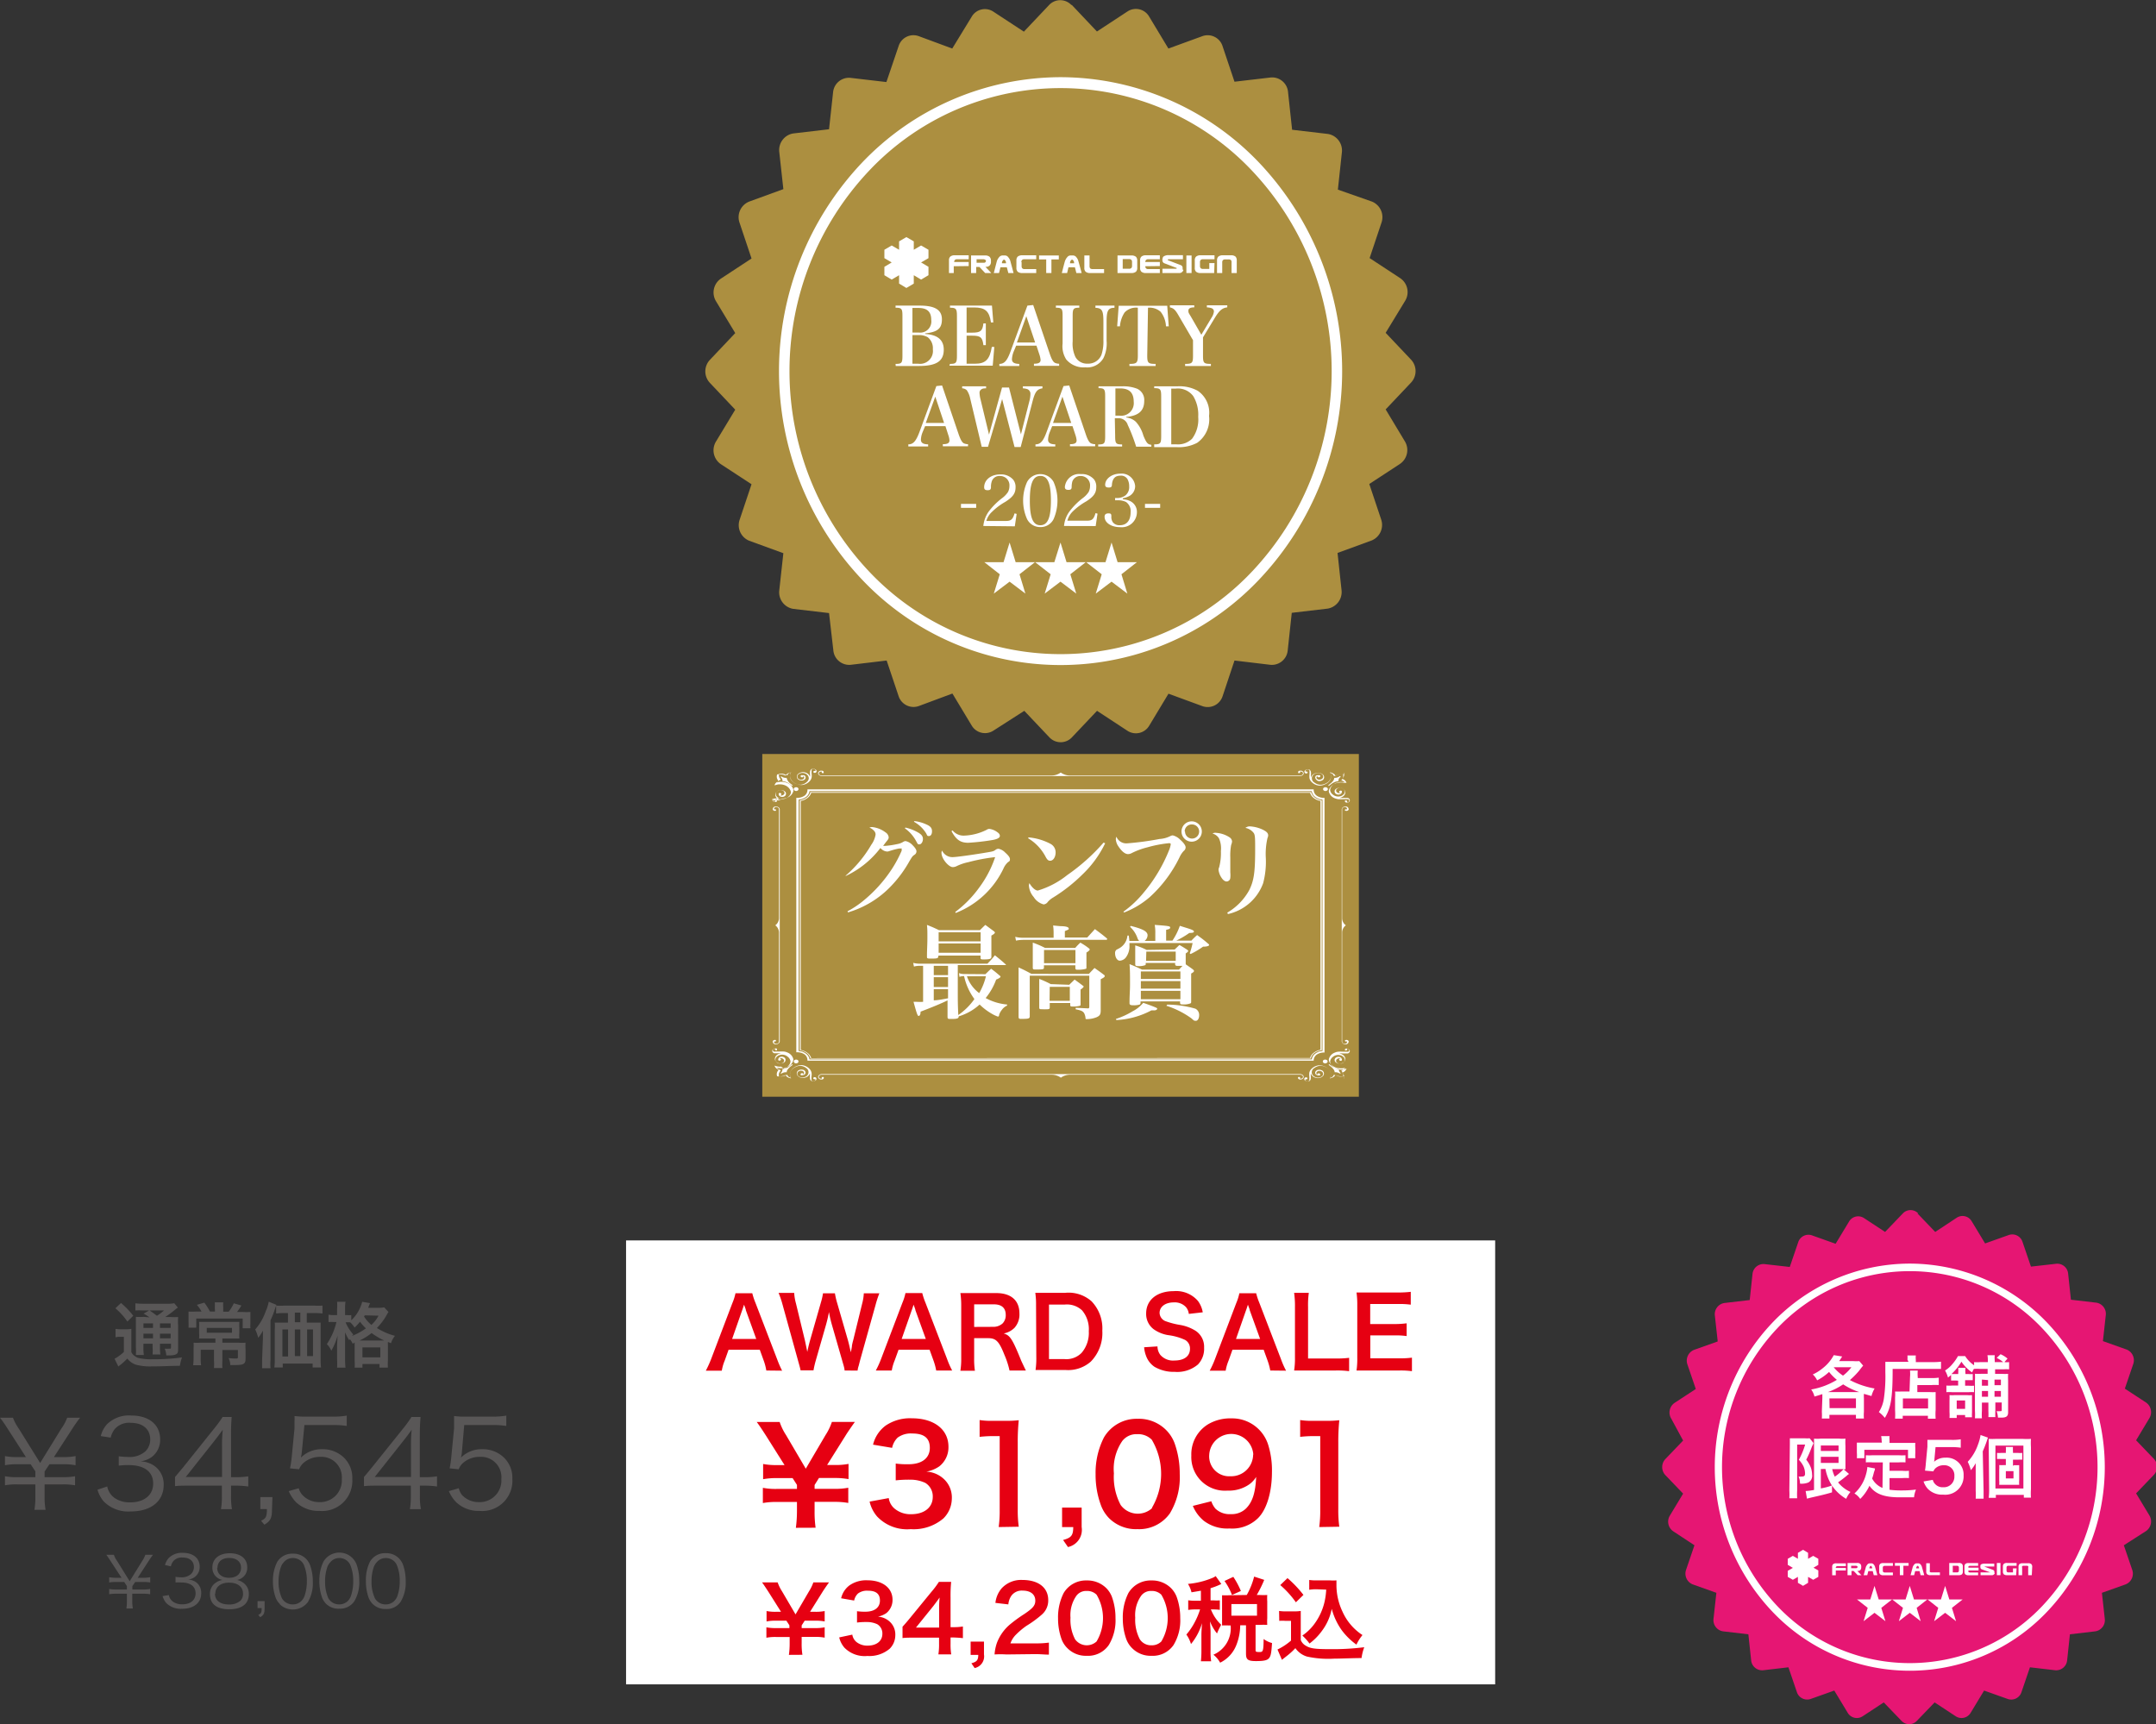 <svg xmlns="http://www.w3.org/2000/svg" viewBox="0 0 256.73 205.3"><rect x="0" y="0" width="256.73" height="205.3" fill="#333333" stroke="none"/><g id="f28b1cdf-3d79-40a5-b939-90fc521bce01" data-name="レイヤー 2"><rect x="90.77" y="89.78" width="71.04" height="40.81" style="fill:#ac8f40"/><path d="M127.62.58l3,3.17,3.63-2.38a1.82,1.82,0,0,1,2.59.61l2.29,3.8,4.06-1.48a1.86,1.86,0,0,1,2.39,1.2L147,9.73l4.28-.5A1.9,1.9,0,0,1,153.38,11l.48,4.45,4.27.5a2,2,0,0,1,1.66,2.17l-.48,4.46L163.36,24a2,2,0,0,1,1.15,2.49l-1.42,4.24,3.64,2.39a2,2,0,0,1,.59,2.7L165,39.63l3,3.17a2,2,0,0,1,0,2.78l-3,3.17,2.28,3.79a2,2,0,0,1-.59,2.71l-3.64,2.38,1.42,4.24a2,2,0,0,1-1.15,2.49l-4.05,1.48.48,4.46a2,2,0,0,1-1.66,2.17l-4.27.5-.48,4.45a1.9,1.9,0,0,1-2.07,1.74L147,78.65l-1.41,4.23a1.87,1.87,0,0,1-2.39,1.21l-4.06-1.49-2.29,3.8a1.84,1.84,0,0,1-2.59.62l-3.63-2.38-3,3.17a1.84,1.84,0,0,1-2.66,0l-3-3.17L118.29,87a1.84,1.84,0,0,1-2.59-.62l-2.29-3.8-4,1.49A1.87,1.87,0,0,1,107,82.88l-1.42-4.23-4.28.51a1.9,1.9,0,0,1-2.07-1.74L98.72,73l-4.26-.5a2,2,0,0,1-1.67-2.17l.49-4.46-4.06-1.48a2,2,0,0,1-1.15-2.49l1.42-4.24-3.64-2.38a2,2,0,0,1-.59-2.71l2.29-3.79-3-3.17a2,2,0,0,1,0-2.78l3-3.17-2.29-3.79a2,2,0,0,1,.59-2.7l3.64-2.39-1.42-4.24A2,2,0,0,1,89.22,24l4.06-1.48-.49-4.46a2,2,0,0,1,1.67-2.17l4.26-.5L99.2,11a1.9,1.9,0,0,1,2.07-1.73l4.28.5L107,5.5a1.85,1.85,0,0,1,2.39-1.2l4,1.48L115.7,2a1.82,1.82,0,0,1,2.59-.61l3.63,2.38,3-3.17a1.82,1.82,0,0,1,2.66,0" style="fill:#ac8f40"/><path d="M149.12,20.36a31.34,31.34,0,0,0-45.66,0,34.77,34.77,0,0,0,0,47.66,31.34,31.34,0,0,0,45.66,0,34.77,34.77,0,0,0,0-47.66M126.29,9.19A32.75,32.75,0,0,1,150,19.44a36.1,36.1,0,0,1,0,49.5,32.55,32.55,0,0,1-47.42,0,36.1,36.1,0,0,1,0-49.5A32.75,32.75,0,0,1,126.29,9.19Z" style="fill:#fff"/><path d="M106.64,43.33c.74,0,.82-.11.82-1V37.64c0-.88-.09-1-.82-1v-.25h2.88c1.82,0,2.64.51,2.64,1.64s-.57,1.51-2,1.67v.07c1.47.08,2.22.7,2.22,1.86,0,1.39-.88,1.95-3,1.95h-2.72Zm2.78-3.73a1.33,1.33,0,0,0,1.47-1.51c0-1-.52-1.42-1.53-1.42h-.71V39.6Zm-.07,3.71a1.53,1.53,0,0,0,1.73-1.72,1.66,1.66,0,0,0-.6-1.43,2,2,0,0,0-1.08-.26h-.75v3.41Z" style="fill:#fff"/><path d="M113.12,43.33c.74,0,.83-.11.83-1V37.64c0-.88-.1-1-.83-1v-.25h5l.16,2H118c-.19-1.33-.68-1.78-2-1.78h-.9v3h.66c1,0,1.24-.2,1.34-1.1h.29V41.1h-.29c-.11-.94-.34-1.13-1.34-1.13h-.66v3.34h1c1.25,0,1.76-.5,2-2l.3,0-.19,2.23h-5.16Z" style="fill:#fff"/><path d="M120.7,41.88a2.91,2.91,0,0,0-.2.89c0,.37.26.55.87.56v.25H119v-.25c.6,0,.93-.38,1.34-1.51l2-5.43.69-.07,2,5.89c.21.6.39.9.6,1a1.24,1.24,0,0,0,.49.1v.25h-3v-.25c.58,0,.79-.14.79-.46v0a2.81,2.81,0,0,0-.14-.63l-.35-1.06H121Zm1.51-4.23-1.12,3.13h2.17Z" style="fill:#fff"/><path d="M128.52,36.39v.25c-.72,0-.79.13-.79,1v3a3.71,3.71,0,0,0,.33,1.87,1.56,1.56,0,0,0,1.45.79,1.68,1.68,0,0,0,1.65-1.06,5,5,0,0,0,.23-1.72V38.32c0-1.36-.16-1.63-.95-1.67v-.26h2.27v.26c-.77,0-.94.35-.94,1.67v2.25a4,4,0,0,1-.37,2.06,2.22,2.22,0,0,1-2.16,1.11,2.71,2.71,0,0,1-2.27-.93,2.91,2.91,0,0,1-.44-1.9V37.64c0-.87-.07-1-.8-1v-.25Z" style="fill:#fff"/><path d="M136.61,42.33c0,.89.1,1,1,1v.25h-3.12v-.25c.86,0,1-.11,1-1V36.64a1.88,1.88,0,0,0-1.57.56,3.44,3.44,0,0,0-.56,1.66l-.33,0,.18-2.45h5.78l.18,2.45-.33,0a3,3,0,0,0-.64-1.74,2,2,0,0,0-1.5-.48Z" style="fill:#fff"/><path d="M143.25,42.33c0,.89.08,1,.94,1v.25h-3.07v-.25c.85,0,.94-.11.94-1V40.51l-1.7-2.91c-.41-.72-.61-.9-1.05-1v-.25h2.9v.25c-.5,0-.7.14-.7.4s.06.3.3.7l1.24,2.16,1.24-2.07a1.63,1.63,0,0,0,.26-.71.42.42,0,0,0-.3-.39,2,2,0,0,0-.54-.09v-.25h2.43v.25c-.6.07-.95.37-1.49,1.26l-1.4,2.31Z" style="fill:#fff"/><path d="M109.86,51.46a2.64,2.64,0,0,0-.2.89c0,.37.25.55.86.56v.25h-2.36v-.25c.59,0,.92-.38,1.34-1.51l2-5.43.68-.07,2,5.89c.22.6.39.9.6,1a1.3,1.3,0,0,0,.49.1v.25h-3v-.25c.58,0,.79-.14.79-.46v0a2.35,2.35,0,0,0-.14-.63l-.34-1.06h-2.42Zm1.51-4.23-1.13,3.13h2.18Z" style="fill:#fff"/><path d="M117.65,53.2h-.75l-1.37-5.74a2.69,2.69,0,0,0-.41-1,.83.83,0,0,0-.55-.22V46h2.85v.24c-.38,0-.5.06-.61.16a.45.45,0,0,0-.17.39,3.79,3.79,0,0,0,.13.81l1,4.15,1.55-5.61h.83l1.42,5.58,1-3.94a3.39,3.39,0,0,0,.13-.86.59.59,0,0,0-.41-.6,2.15,2.15,0,0,0-.49-.08V46h2.33v.24c-.65.1-.89.42-1.2,1.64l-1.39,5.35h-.73l-1.48-5.71Z" style="fill:#fff"/><path d="M125,51.46a2.64,2.64,0,0,0-.2.89c0,.37.26.55.86.56v.25h-2.36v-.25c.6,0,.93-.38,1.34-1.51l2-5.43.68-.07,2,5.89c.21.6.39.9.6,1a1.24,1.24,0,0,0,.49.1v.25h-3v-.25c.58,0,.79-.14.79-.46v0a2.81,2.81,0,0,0-.14-.63l-.35-1.06h-2.42Zm1.51-4.23-1.12,3.13h2.17Z" style="fill:#fff"/><path d="M132.79,51.92c0,.88.08,1,.83,1v.25h-2.85v-.25c.75,0,.83-.11.83-1v-4.7c0-.87-.08-1-.79-1V46h2.81a4.48,4.48,0,0,1,1.79.29,1.46,1.46,0,0,1,.84,1.46c0,1.17-.69,1.77-2.14,1.89v.07a2,2,0,0,1,1.14.51,4.08,4.08,0,0,1,.9,1.65c.36.87.52,1.06.95,1.09v.23h-1.81a20.43,20.43,0,0,0-1-2.59,1.13,1.13,0,0,0-1.17-.8h-.37Zm.5-2.43A1.5,1.5,0,0,0,135,47.84c0-1.08-.52-1.59-1.62-1.59h-.56v3.24Z" style="fill:#fff"/><path d="M137.44,52.91c.75,0,.83-.11.83-1V47.22c0-.88-.09-1-.83-1V46h2.77a4.51,4.51,0,0,1,2.41.53,3.15,3.15,0,0,1,1.35,3,3.41,3.41,0,0,1-1.42,3.2,4.68,4.68,0,0,1-2.45.51h-2.66Zm2.68,0a2.39,2.39,0,0,0,1.83-.67,3.85,3.85,0,0,0,.73-2.6,4.32,4.32,0,0,0-.59-2.47,2.29,2.29,0,0,0-2.07-.9h-.55v6.64Z" style="fill:#fff"/><path d="M113.74,31.7h-.17v.81H113V31a.58.58,0,0,1,.16-.45.81.81,0,0,1,.57-.15h1.62v.47H114a.38.38,0,0,0-.3.09.36.36,0,0,0-.08.24h1.73v.48Z" style="fill:#fff"/><path d="M118,32.51h-.69l-.68-.72h-.39v.72h-.61V30.42h1.63a.83.83,0,0,1,.57.15A.64.64,0,0,1,118,31v.17a.6.6,0,0,1-.15.44.55.55,0,0,1-.42.16h-.09l.68.72m-1-1.2c.17,0,.27,0,.32-.08a.24.24,0,0,0,.07-.13s0-.07-.07-.13a.46.46,0,0,0-.32-.08h-.73v.42Z" style="fill:#fff"/><path d="M119.89,31.83h-.76l-.17.68h-.62c.24-.95.37-1.45.39-1.49a1.42,1.42,0,0,1,.24-.39.53.53,0,0,1,.37-.21h.35a.47.47,0,0,1,.37.21,1.16,1.16,0,0,1,.23.39s.15.54.4,1.49h-.62l-.18-.68m-.34-.48h.24l0-.12a.54.54,0,0,0-.11-.24.19.19,0,0,0-.12-.07.15.15,0,0,0-.12.07.52.52,0,0,0-.13.24l0,.12Z" style="fill:#fff"/><path d="M121.65,31.22v.48a.37.37,0,0,0,.08.25.38.38,0,0,0,.3.09h1.36v.47h-1.63a.85.85,0,0,1-.57-.15.61.61,0,0,1-.16-.45V31a.61.61,0,0,1,.16-.45.85.85,0,0,1,.57-.15h1.63v.47H122a.38.38,0,0,0-.3.09.36.36,0,0,0-.08.24" style="fill:#fff"/><polygon points="124.58 30.89 123.73 30.89 123.73 30.42 124.45 30.42 125.35 30.42 126.08 30.42 126.08 30.89 125.2 30.89 125.2 32.51 124.58 32.51 124.58 30.89" style="fill:#fff"/><path d="M128,31.83h-.77l-.16.68h-.63c.24-.95.37-1.45.4-1.49a1.21,1.21,0,0,1,.24-.39.49.49,0,0,1,.36-.21h.35a.5.5,0,0,1,.38.21,1.12,1.12,0,0,1,.22.39s.16.54.41,1.49h-.63l-.17-.68m-.35-.48h.25l0-.12a.53.53,0,0,0-.12-.24.14.14,0,0,0-.24,0,.44.44,0,0,0-.12.24l0,.12Z" style="fill:#fff"/><path d="M131.47,32.2v.31h-1.62a.83.83,0,0,1-.57-.15.58.58,0,0,1-.16-.45V30.42h.62V31.7a.44.44,0,0,0,.07.25.43.43,0,0,0,.31.09h1.35Z" style="fill:#fff"/><path d="M133.07,32.51V30.42h1.62a.85.85,0,0,1,.57.15.61.61,0,0,1,.16.45v.89a.61.61,0,0,1-.16.45.85.85,0,0,1-.57.15h-1.62m.62-1.62V32h.73a.38.38,0,0,0,.3-.09.37.37,0,0,0,.08-.25v-.47a.37.37,0,0,0-.08-.25.38.38,0,0,0-.3-.09h-.73Z" style="fill:#fff"/><path d="M136.55,31.7h-.17a.37.37,0,0,0,.08.25.38.38,0,0,0,.3.09h1.35v.47h-1.62a.81.81,0,0,1-.57-.15.58.58,0,0,1-.16-.45V31a.58.58,0,0,1,.16-.45.81.81,0,0,1,.57-.15h1.62v.47h-1.35a.38.38,0,0,0-.3.09.36.36,0,0,0-.08.24h1.73v.48Z" style="fill:#fff"/><path d="M140.92,32.13a.49.49,0,0,1-.16.26.44.44,0,0,1-.34.12h-2V32h1.62c.06,0,.07,0,.07-.06s0-.05-.05-.05l-1.38-.53a.36.36,0,0,1-.26-.37.44.44,0,0,1,0-.18.86.86,0,0,0,.05-.15c0-.07.09-.13.21-.19a1.06,1.06,0,0,1,.45-.09h1.73v.49h-1.73a.07.07,0,0,0-.07.06l0,.05,1.54.59a.35.35,0,0,1,.21.22.81.81,0,0,1,0,.3" style="fill:#fff"/><polygon points="141.89 32.51 141.27 32.51 141.27 30.42 141.89 30.42 141.89 31.7 141.89 32.51" style="fill:#fff"/><path d="M144.58,32.51H143a.81.81,0,0,1-.57-.15.58.58,0,0,1-.16-.45V31a.58.58,0,0,1,.16-.45.81.81,0,0,1,.57-.15h1.62v.47h-1.35a.38.38,0,0,0-.3.09.37.37,0,0,0-.08.25v.47a.37.37,0,0,0,.08.25.38.38,0,0,0,.3.09H144v-.69h.62Z" style="fill:#fff"/><path d="M147.27,32.51h-.62V31.23a.38.38,0,0,0-.07-.26.43.43,0,0,0-.31-.08h-.35a.38.38,0,0,0-.3.09.37.37,0,0,0-.08.25v1.28h-.62V31a.58.58,0,0,1,.16-.45.83.83,0,0,1,.57-.15h.9a.81.81,0,0,1,.57.15.64.64,0,0,1,.15.45Z" style="fill:#fff"/><polygon points="106.19 31.25 106.19 31.25 106.19 31.25 106.19 31.25" style="fill:#fff"/><path d="M109.68,31.25l.88-.51v-1l-.88-.51-.87.51v-1l-.88-.51-.87.51v1l-.88-.51-.87.51v1l.87.51-.87.52v1l.87.52.88-.52h0v1l.87.52.88-.52v-1h0l.87.52.88-.52v-1l-.88-.52Zm-3.49,0h0Z" style="fill:#fff"/><path d="M114.43,60h1.81v.47h-1.81Z" style="fill:#fff"/><path d="M117.09,62.63a3.65,3.65,0,0,1,.6-1.66,8.12,8.12,0,0,1,1.71-1.71,2.92,2.92,0,0,0,.62-.66,1.51,1.51,0,0,0,.18-.72,1.1,1.1,0,0,0-1.11-1.2.94.94,0,0,0-1,.66A2.1,2.1,0,0,0,118,58c0,.29-.11.37-.4.37s-.41-.1-.41-.35c0-.88.81-1.53,1.91-1.53a1.91,1.91,0,0,1,1.56.64,1.4,1.4,0,0,1,.27.9c0,.71-.31,1.14-1.21,1.72a7.6,7.6,0,0,0-1.6,1.2,2.34,2.34,0,0,0-.67,1.08h2.36c.58,0,.79-.19,1-.9l.25.06-.22,1.48Z" style="fill:#fff"/><path d="M122.3,57.39a1.8,1.8,0,0,1,3.16,0,5.54,5.54,0,0,1,0,4.42,1.72,1.72,0,0,1-1.58.95,1.74,1.74,0,0,1-1.58-.95,5.43,5.43,0,0,1,0-4.42Zm1.58,5.15c.88,0,1.26-.9,1.26-2.94s-.38-2.93-1.26-2.93-1.25.9-1.25,2.94S123,62.54,123.88,62.54Z" style="fill:#fff"/><path d="M126.7,62.63a3.44,3.44,0,0,1,.6-1.66A8.12,8.12,0,0,1,129,59.26a2.92,2.92,0,0,0,.62-.66,1.51,1.51,0,0,0,.18-.72,1.1,1.1,0,0,0-1.11-1.2,1,1,0,0,0-1,.66,2.51,2.51,0,0,0-.08.62c0,.29-.1.37-.39.37s-.42-.1-.42-.35a1.71,1.71,0,0,1,1.91-1.53,1.92,1.92,0,0,1,1.57.64,1.4,1.4,0,0,1,.26.9c0,.71-.3,1.14-1.21,1.72a7.6,7.6,0,0,0-1.6,1.2A2.4,2.4,0,0,0,127.1,62h2.35c.59,0,.8-.19,1-.9l.24.06-.22,1.48Z" style="fill:#fff"/><path d="M133.73,59.46a2.05,2.05,0,0,1,.91.24,1.43,1.43,0,0,1,.74,1.32,1.8,1.8,0,0,1-2,1.75c-1.06,0-1.85-.53-1.85-1.24,0-.27.15-.4.46-.4s.33.08.35.32a1.1,1.1,0,0,0,.2.77,1,1,0,0,0,.81.32c.81,0,1.28-.57,1.28-1.53a1.32,1.32,0,0,0-.55-1.24,2.15,2.15,0,0,0-.94-.2h-.36V59.3h.36A1.66,1.66,0,0,0,134,59a1.27,1.27,0,0,0,.46-1.08,1.74,1.74,0,0,0-.2-.86.88.88,0,0,0-.85-.42c-.61,0-.92.33-1,1,0,.33-.09.41-.38.41s-.43-.09-.43-.32c0-.73.81-1.33,1.78-1.33a1.61,1.61,0,0,1,1.79,1.49,1.35,1.35,0,0,1-.67,1.16,2.62,2.62,0,0,1-.81.28Z" style="fill:#fff"/><path d="M136.34,60h1.81v.47h-1.81Z" style="fill:#fff"/><path d="M120.94,66.94h2.3l-1.84,1.44.7,2.3-1.88-1.42-1.88,1.42.71-2.3-1.84-1.44h2.29l.72-2.34Z" style="fill:#fff"/><path d="M127,66.94h2.29l-1.84,1.44.71,2.3-1.88-1.42-1.88,1.42.71-2.3-1.85-1.44h2.29l.73-2.34Z" style="fill:#fff"/><path d="M133.08,66.94h2.3l-1.84,1.44.7,2.3-1.88-1.42-1.88,1.42.71-2.3-1.85-1.44h2.3l.72-2.34Z" style="fill:#fff"/><path d="M100.68,104.28a14.44,14.44,0,0,0,3.07-3.69,2.85,2.85,0,0,0,.51-1.2.6.6,0,0,0-.16-.44,1.34,1.34,0,0,0-.57-.4.7.7,0,0,1,.31-.07,3.15,3.15,0,0,1,1.6.63.8.8,0,0,1,.38.56c0,.17,0,.22-.32.6l-.34.45.26,0a10,10,0,0,0,1.41-.21,2,2,0,0,0,.76-.29.53.53,0,0,1,.25-.07,1.58,1.58,0,0,1,.83.49c.31.31.46.55.46.74a.48.48,0,0,1-.22.39c-.26.18-.27.2-.62.78a14.23,14.23,0,0,1-2.11,2.88,11.6,11.6,0,0,1-5.2,3.21l-.06-.13a11.15,11.15,0,0,0,1.74-1.14,16.57,16.57,0,0,0,3.61-4,14.61,14.61,0,0,0,1.1-2.08.93.93,0,0,1,0-.14s0,0,0-.06,0-.06,0-.06h-.14a.37.37,0,0,1-.14,0,7.5,7.5,0,0,0-.9.22l-.45.14-.16,0a1.14,1.14,0,0,1-.74-.42,11.08,11.08,0,0,1-4.12,3.33Zm7.13-5.74a5.35,5.35,0,0,1,1.43.54c.48.26.66.49.66.82s-.19.64-.42.64-.19-.05-.38-.37a4.41,4.41,0,0,0-1.35-1.54Zm1.07-.77a4.59,4.59,0,0,1,1.39.38c.52.22.71.44.71.83s-.17.57-.36.57-.18,0-.33-.31a3.9,3.9,0,0,0-1.46-1.39Z" style="fill:#fff"/><path d="M113.75,108.59a13.35,13.35,0,0,0,2.84-2.89,13,13,0,0,0,1.91-3.64,21.27,21.27,0,0,0-3.19.6,5.92,5.92,0,0,0-1.39.47,1.05,1.05,0,0,1-.46.12c-.5,0-1.35-1-1.35-1.69a.57.57,0,0,1,.07-.28,1.35,1.35,0,0,0,1.26.78c.45,0,2.58-.3,4.15-.57.72-.12.74-.14,1-.33a.55.55,0,0,1,.33-.09,1.53,1.53,0,0,1,.78.45c.37.33.56.58.56.77s0,.23-.23.37a2.2,2.2,0,0,0-.55.78,10.53,10.53,0,0,1-5.68,5.27Zm-.32-9.71a1.68,1.68,0,0,0,1.32.62,6.41,6.41,0,0,0,2.75-.7.53.53,0,0,1,.32-.1,2,2,0,0,1,.94.39c.22.15.3.28.3.45s-.19.37-.92.49a26.7,26.7,0,0,1-2.84.32c-.94,0-1.43-.35-2-1.38Z" style="fill:#fff"/><path d="M122.48,99.71a6.85,6.85,0,0,1,2.63.78,1.14,1.14,0,0,1,.59,1c0,.56-.28,1-.65,1-.21,0-.33-.1-.51-.41a5.61,5.61,0,0,0-2.12-2.27Zm9.12.7a12.84,12.84,0,0,1-2.7,3.71,19.62,19.62,0,0,1-3.48,2.74,2.59,2.59,0,0,0-.65.53.67.67,0,0,1-.5.3,2,2,0,0,1-1.18-.88,2.3,2.3,0,0,1-.57-1.33.84.84,0,0,1,.06-.32c.32.55.72.88,1,.88a10.33,10.33,0,0,0,3.5-1.84,23.57,23.57,0,0,0,4.33-3.87Z" style="fill:#fff"/><path d="M133.77,108.56a12.49,12.49,0,0,0,2.42-2.28,18.58,18.58,0,0,0,3-5,2.89,2.89,0,0,0,.22-.76q0-.12-.21-.12a14.55,14.55,0,0,0-2.56.49,8.93,8.93,0,0,0-1.9.7.91.91,0,0,1-.42.11c-.35,0-.75-.33-1.13-.9a1.67,1.67,0,0,1-.32-.86.76.76,0,0,1,.07-.31,1.26,1.26,0,0,0,1.26.79,35,35,0,0,0,3.88-.52,3.26,3.26,0,0,0,1.31-.36.68.68,0,0,1,.26-.07,1.84,1.84,0,0,1,.89.52c.41.36.64.69.64.9a.54.54,0,0,1-.22.43,2.7,2.7,0,0,0-.5.75,15.64,15.64,0,0,1-3.55,4.75,10.35,10.35,0,0,1-3.05,1.83ZM143.11,99a1.21,1.21,0,1,1-1.2-1.2A1.21,1.21,0,0,1,143.11,99Zm-2,0a.84.84,0,1,0,.83-.83A.83.83,0,0,0,141.07,99Z" style="fill:#fff"/><path d="M144.83,99.17a3.29,3.29,0,0,1,1.59.54.63.63,0,0,1,.29.49v0a1.49,1.49,0,0,1-.11.42,7.08,7.08,0,0,0-.1,1.48c0,.2,0,.55,0,1.07,0,.29,0,.58,0,.71a3.18,3.18,0,0,1,0,.65.45.45,0,0,1-.44.43c-.22,0-.46-.19-.66-.53a2.12,2.12,0,0,1-.3-.85.65.65,0,0,1,.07-.3,6.59,6.59,0,0,0,.21-1.94,2.93,2.93,0,0,0-.23-1.52,1.32,1.32,0,0,0-.77-.57A.68.68,0,0,1,144.83,99.17Zm1.31,9.5a7,7,0,0,0,2.61-2.67c.56-1.13.71-2.12.71-4.86,0-1.36,0-1.77-.21-2a1.61,1.61,0,0,0-.95-.56.82.82,0,0,1,.56-.18,4.14,4.14,0,0,1,1.42.35c.52.24.73.44.73.72a.75.75,0,0,1-.08.31,8.34,8.34,0,0,0-.2,2.39,9.94,9.94,0,0,1-.32,3,5.8,5.8,0,0,1-4.19,3.67Z" style="fill:#fff"/><path d="M117.34,116c.3-.29.38-.38.68-.65.45.33.58.44,1,.8.1.07.12.12.12.16s-.12.18-.52.33a7.55,7.55,0,0,1-1.25,2.2,6.46,6.46,0,0,0,2.55.77v.13a1.48,1.48,0,0,0-.63.52,1.67,1.67,0,0,0-.32.6c0,.14-.08.19-.14.19a4,4,0,0,1-.71-.33,7.25,7.25,0,0,1-1.47-1.11,6.41,6.41,0,0,1-2.49,1.41c0,.25-.17.31-.89.31-.38,0-.44,0-.44-.27,0-1.53,0-1.53,0-1.94-.75.37-1.87.83-3.21,1.34,0,.36-.11.51-.23.51s-.2-.18-.61-1.68h.38a6.54,6.54,0,0,0,.76,0V115h-.4a2.61,2.61,0,0,0-.69.09l-.09-.44a3.21,3.21,0,0,0,.78.1h8.06c.4-.42.52-.54.89-1,.57.46.74.59,1.26,1.06a.18.18,0,0,1,.06.1s0,0-.1,0h-5.64v3.23c0,.89,0,1.5.06,2.72a7.54,7.54,0,0,0,1.92-1.9,7.16,7.16,0,0,1-1.23-2.73h0a1.38,1.38,0,0,0-.55.09l-.06-.45a1.75,1.75,0,0,0,.61.11Zm-5.62-2.11c0,.22-.12.25-.8.25-.49,0-.54,0-.54-.22,0-.88.05-1.37.05-2.25s0-1-.05-1.54c.63.25.82.33,1.44.63h4.86c.28-.27.36-.36.65-.63.42.31.42.31,1,.74.1.08.14.13.14.18s-.09.18-.42.35V112c0,.34,0,1,0,1.94,0,.23-.18.3-.89.3-.33,0-.4,0-.4-.2v-.26h-5Zm-.53,2.22h1.7V115h-1.7Zm0,1.42h1.7v-1.17h-1.7Zm0,1.58c.45,0,1-.11,1.7-.24v-1.09h-1.7Zm5.58-8.1h-5v1.08h5Zm-5,1.33v1.11h5v-1.11Zm3.37,3.91a4.15,4.15,0,0,0,1.46,2,7.41,7.41,0,0,0,.8-2Z" style="fill:#fff"/><path d="M129.47,111.63l.91-1c.63.47.84.62,1.45,1.13a.15.15,0,0,1,0,.08s0,.07-.11.07h-9.9a4.9,4.9,0,0,0-.84.09l-.09-.45a3.53,3.53,0,0,0,.92.11h3.65V111a5.93,5.93,0,0,0-.06-.8l.86.08c.73,0,1,.13,1,.28s0,.1-.46.31v.76Zm.19,4.34c.27-.3.37-.39.67-.71.5.35.66.46,1.13.82a.18.18,0,0,1,.09.13c0,.12-.09.19-.48.39v1.71c0,.25,0,.36,0,1.2,0,.3,0,.3,0,.8s-.12.64-.48.81a3.2,3.2,0,0,1-1.2.23c-.1,0-.13,0-.13-.14a1.6,1.6,0,0,0-.17-.58c-.16-.23-.35-.32-1-.45V120l1.49.07c.09,0,.13-.07.13-.2v-3.69h-7.09V121c0,.29-.13.32-1,.32-.24,0-.31,0-.33-.22,0-1,0-1.88,0-3.1s0-2.17,0-2.81c.69.32.89.42,1.53.77Zm-1.62-3.1a6.08,6.08,0,0,1,.61-.63c.46.28.6.36,1,.67.08.06.11.11.11.16s-.11.19-.39.35v.63s0,.34,0,.76v.37c0,.12,0,.17-.11.19a3.41,3.41,0,0,1-.88.1c-.24,0-.31,0-.33-.21v-.32h-3.74v.29c0,.19-.14.21-.94.21-.3,0-.38,0-.39-.19,0-.94,0-1,0-1.64s0-.83,0-1.37a11.27,11.27,0,0,1,1.46.63Zm-.72,4.39.64-.62c.44.32.57.41,1,.74.06,0,.07.07.07.1s0,.1-.36.35v1.74c0,.12,0,.17-.12.2a3.07,3.07,0,0,1-.77.08c-.26,0-.33,0-.34-.18v-.24H125V120c0,.11-.06.14-.2.17a6.1,6.1,0,0,1-.74,0c-.23,0-.3,0-.31-.19,0-.59,0-.83,0-1.53,0-.9,0-1.21,0-1.89a13,13,0,0,1,1.37.62Zm-3-2.57h3.74v-1.57h-3.74Zm.66,4.48h2.41v-1.66H125Z" style="fill:#fff"/><path d="M143.27,112.71a9.47,9.47,0,0,1-1.5.89l-.1-.09a7.81,7.81,0,0,0,.34-1.22h-7.52a1.62,1.62,0,0,1,0,.23,2.23,2.23,0,0,1-.45,1.52,1,1,0,0,1-.7.35c-.31,0-.56-.4-.56-.9a.48.48,0,0,1,.18-.41l.29-.15a1.91,1.91,0,0,0,1-1.53h.16c.05.37.06.47.07.64h1.17a1,1,0,0,1-.21-.35,3.2,3.2,0,0,0-.88-1.33l.09-.11c1.47.37,2,.67,2,1.12a.88.88,0,0,1-.36.67h1.28v-.91a5.07,5.07,0,0,0-.07-1c1.67.12,1.84.15,1.84.31s-.12.19-.48.28V112h.75a7.61,7.61,0,0,0,.88-1.76l.83.26c.65.2.85.3.85.42s-.13.16-.55.17a10.21,10.21,0,0,1-1.55.91h1.8a8.5,8.5,0,0,1,.68-.66c.56.41.74.53,1.28,1,.11.08.15.13.15.19s-.16.19-.67.19Zm-10.39,8.62a9.46,9.46,0,0,0,2-.92,4,4,0,0,0,1.25-1c.72.24,1.33.48,1.52.57s.14.1.14.16-.14.17-.35.17h-.34a9.87,9.87,0,0,1-4.17,1.15Zm7-8.27.56-.54c.41.23.53.31.9.55.1.07.15.12.15.17s-.08.15-.3.29c0,.72,0,.76,0,1.18a.18.18,0,0,1,0,.11c.39.28.47.32.86.61.09.09.13.13.13.19s-.08.17-.34.3v1c0,1,0,1.35,0,2.34,0,.12,0,.18-.1.22a2.19,2.19,0,0,1-.86.12c-.27,0-.35,0-.36-.2v-.16h-4.71v.19a.21.21,0,0,1-.09.18,2.38,2.38,0,0,1-.77.09c-.35,0-.45-.06-.45-.26v0c0-1,.06-1.43.06-2.24,0-1,0-1.73-.06-2.4.65.26.84.34,1.48.65h4.42c.19-.22.27-.3.41-.44-.23,0-.35,0-.53,0s-.33,0-.35-.19v-.16h-3.5v.1c0,.1,0,.13-.08.17a2.13,2.13,0,0,1-.76.11c-.32,0-.41-.05-.41-.22,0-.79,0-.95,0-1.25s0-.61,0-1a7.86,7.86,0,0,1,1.36.54Zm.68,3.51v-.9h-4.71v.9Zm-4.71.25v.9h4.71v-.9Zm0,1.16v1h4.71v-1Zm.62-3.57H140v-1.1h-3.5Zm2.52,5.21a12.15,12.15,0,0,1,3.36.49.83.83,0,0,1,.44.79c0,.36-.17.65-.38.65s-.22,0-.52-.28a10.56,10.56,0,0,0-3-1.51Z" style="fill:#fff"/><path d="M160.26,110.18s0,0,0,0a1.05,1.05,0,0,1-.44-.82v-13a.21.21,0,0,1,.09-.18.38.38,0,0,1,.24-.08.23.23,0,0,1,.25.2.15.15,0,0,1,0,.09l0,0a.18.18,0,0,0-.2,0c-.07,0-.08.11,0,.15a.1.1,0,0,0,.05,0,.28.28,0,0,0,.18,0,.3.3,0,0,0,.16-.13.29.29,0,0,0,0-.09.34.34,0,0,0-.37-.29.53.53,0,0,0-.32.1.31.31,0,0,0-.13.25V124a.31.31,0,0,0,.13.24.48.48,0,0,0,.32.11.34.34,0,0,0,.37-.29.2.2,0,0,0,0-.09.26.26,0,0,0-.16-.13.29.29,0,0,0-.18,0,.1.1,0,0,0-.05,0,.09.09,0,0,0,0,.15.17.17,0,0,0,.2,0s0,0,0,0a.18.18,0,0,1,0,.1c0,.11-.11.19-.25.19a.45.45,0,0,1-.24-.07.23.23,0,0,1-.09-.18V111a1.07,1.07,0,0,1,.44-.82,0,0,0,0,0,0,0Zm-67.94,0a.05.05,0,0,1,0,0,1.08,1.08,0,0,0,.44-.82v-13a.22.22,0,0,0-.1-.18.36.36,0,0,0-.24-.08.23.23,0,0,0-.25.2.12.12,0,0,0,0,.09s0,0,0,0a.16.16,0,0,1,.19,0c.07,0,.08.11,0,.15a.1.1,0,0,1,0,0,.25.25,0,0,1-.17,0,.33.33,0,0,1-.17-.13.29.29,0,0,1,0-.09.34.34,0,0,1,.37-.29.53.53,0,0,1,.32.1.3.3,0,0,1,.14.25V124a.29.29,0,0,1-.14.24.48.48,0,0,1-.32.11.34.34,0,0,1-.37-.29.2.2,0,0,1,0-.09.28.28,0,0,1,.17-.13.25.25,0,0,1,.17,0,.1.1,0,0,1,0,0,.09.09,0,0,1,0,.15.15.15,0,0,1-.19,0l0,0a.14.14,0,0,0,0,.1c0,.11.11.19.25.19a.43.43,0,0,0,.24-.07.24.24,0,0,0,.1-.18V111a1.1,1.1,0,0,0-.44-.82l0,0Zm34,18.14h0a1.82,1.82,0,0,0-1.06-.35H97.84a.36.36,0,0,0-.24.08.21.21,0,0,0,.16.38.17.17,0,0,0,.12,0h0a.11.11,0,0,1,0-.16.17.17,0,0,1,.2,0l0,0a.14.14,0,0,1,0,.14.25.25,0,0,1-.17.12.2.2,0,0,1-.11,0,.34.34,0,0,1-.38-.29.31.31,0,0,1,.14-.25.53.53,0,0,1,.32-.1h56.91a.58.58,0,0,1,.32.1.33.33,0,0,1,.13.25.34.34,0,0,1-.37.29.22.22,0,0,1-.12,0,.25.25,0,0,1-.17-.12.14.14,0,0,1,0-.14l0,0a.17.17,0,0,1,.2,0,.1.1,0,0,1,0,.16h0a.18.18,0,0,0,.13,0,.23.23,0,0,0,.25-.2.24.24,0,0,0-.1-.18.36.36,0,0,0-.23-.08H127.39a1.82,1.82,0,0,0-1.06.35ZM95,126.23a.2.2,0,0,1,0,.32.33.33,0,0,1-.4,0,.2.2,0,0,1,0-.32.36.36,0,0,1,.4,0Zm-2.45,1.92h0a1.47,1.47,0,0,0,.55,0,1.43,1.43,0,0,0,.44-.15.63.63,0,0,0,.18.22,1,1,0,0,0,.42.17.07.07,0,0,0,.06,0,0,0,0,0,0,0,0,1.38,1.38,0,0,1-.12-.29.83.83,0,0,1,0-.27.81.81,0,0,1,.14-.37,1.11,1.11,0,0,1,.31-.3,2.05,2.05,0,0,1,.4-.19,1.37,1.37,0,0,1,.39-.06h0a1.31,1.31,0,0,1,.67.26.58.58,0,0,1,0,1,.86.86,0,0,1-.28.11.72.72,0,0,1-.67-.18.34.34,0,0,1,.1-.55.52.52,0,0,1,.33-.05.33.33,0,0,1,.22.11.21.21,0,0,1-.06.33h0a.13.13,0,0,0,0-.11.2.2,0,0,0-.25,0,.11.11,0,0,0,0,.19.27.27,0,0,0,.2,0,.41.41,0,0,0,.18-.05.28.28,0,0,0,.08-.45.39.39,0,0,0-.29-.15.66.66,0,0,0-.42.06.42.42,0,0,0-.13.68.84.84,0,0,0,.8.22,1,1,0,0,0,.32-.12.78.78,0,0,0,.24-.24.55.55,0,0,0,.09-.19c0,.1,0,.2,0,.3a2,2,0,0,0,0,.35.49.49,0,0,0,.06.17.35.35,0,0,0,.16.13.47.47,0,0,0,.16,0,.37.37,0,0,0,.36-.15.21.21,0,0,0-.07-.29.24.24,0,0,0-.22,0,.11.11,0,0,0-.06.1.13.13,0,0,0,.14.11.13.13,0,0,0,.11,0,.1.1,0,0,1,0,.12.24.24,0,0,1-.23.1l-.12,0a.25.25,0,0,1-.11-.09.24.24,0,0,1,0-.14,1.29,1.29,0,0,1,0-.34,1.37,1.37,0,0,0,0-.45,1.09,1.09,0,0,0-.14-.31,1.45,1.45,0,0,0-1-.56h-.05a1.35,1.35,0,0,0-.44.07,1.52,1.52,0,0,0-.43.2,1,1,0,0,0-.34.33.91.91,0,0,0-.16.4,1.53,1.53,0,0,0,0,.3,1.8,1.8,0,0,0,.08.21,1,1,0,0,1-.23-.12.37.37,0,0,1-.17-.24s0,0,0,0h-.06a1.24,1.24,0,0,1-.47.18,1.44,1.44,0,0,1-.46,0,.72.72,0,0,1,0-.35.94.94,0,0,1,.23-.37,0,0,0,0,0,0,0l0,0a.6.6,0,0,1-.3-.14.67.67,0,0,1-.16-.18,1.31,1.31,0,0,0,.27.06,1.64,1.64,0,0,0,.38,0,1.51,1.51,0,0,0,.52-.11,1.32,1.32,0,0,0,.43-.27,1.23,1.23,0,0,0,.25-.34.72.72,0,0,0,.09-.34v0a1.14,1.14,0,0,0-.72-.8,1.24,1.24,0,0,0-.4-.11,3.66,3.66,0,0,0-.57,0h-.44a.33.33,0,0,1-.17,0,.2.2,0,0,1-.13-.09.11.11,0,0,1,0-.08.17.17,0,0,1,.12-.19.29.29,0,0,1,.16,0,.1.1,0,0,0-.06.09.13.13,0,0,0,.14.11.15.15,0,0,0,.12,0c0-.06,0-.12,0-.17a.37.37,0,0,0-.37,0,.26.26,0,0,0-.19.27.21.21,0,0,0,.05.13.37.37,0,0,0,.17.13.78.78,0,0,0,.22,0,3.42,3.42,0,0,0,.45,0H93l-.24.07a1.08,1.08,0,0,0-.31.19.64.64,0,0,0-.15.25.5.5,0,0,0,.28.62.74.74,0,0,0,.87-.1.35.35,0,0,0,.08-.32.33.33,0,0,0-.19-.23.49.49,0,0,0-.59.07.22.22,0,0,0-.06.13.16.16,0,0,0,0,.16.2.2,0,0,0,.25,0,.11.11,0,0,0,0-.19.16.16,0,0,0-.15,0h0a.36.36,0,0,1,.42,0,.31.31,0,0,1,.15.17.3.3,0,0,1-.07.26.63.63,0,0,1-.71.08.43.43,0,0,1-.23-.52.52.52,0,0,1,.14-.22.78.78,0,0,1,.26-.17,1,1,0,0,1,1.05.17.85.85,0,0,1,.33.53v0a.71.71,0,0,1-.08.31,1.08,1.08,0,0,1-.24.31,1.12,1.12,0,0,1-.38.24A1.6,1.6,0,0,1,93,127a1.32,1.32,0,0,1-.34,0,1.86,1.86,0,0,1-.37-.1h-.06a0,0,0,0,0,0,0,.69.69,0,0,0,.22.32.82.82,0,0,0,.28.14,1,1,0,0,0-.2.34.69.69,0,0,0,0,.43,0,0,0,0,0,0,0Zm.42-.33a.07.07,0,0,1,0-.06l0,0a.51.51,0,0,0,.2-.47s0,0,0,0a.05.05,0,0,1,0,0,1.57,1.57,0,0,0,.92-.4l.2-.15a.06.06,0,0,1,.08,0,0,0,0,0,1,0,.07l-.19.15c-.19.15-.5.42-.51.72a.08.08,0,0,1,0,0h0a.92.92,0,0,0-.61.15l0,0ZM126.29,92a.05.05,0,0,0,0,0,1.81,1.81,0,0,1-1.06.34H97.84a.36.36,0,0,1-.24-.08.22.22,0,0,1-.1-.18.24.24,0,0,1,.26-.2.25.25,0,0,1,.12,0l0,0a.1.1,0,0,0,0,.15.17.17,0,0,0,.2,0,.08.08,0,0,0,0,0s0-.09,0-.14a.28.28,0,0,0-.17-.12l-.11,0a.34.34,0,0,0-.38.29.3.3,0,0,0,.14.25.53.53,0,0,0,.32.1h56.91a.58.58,0,0,0,.32-.1.31.31,0,0,0,.13-.25.34.34,0,0,0-.37-.29l-.12,0a.28.28,0,0,0-.17.12s0,.1,0,.14a.08.08,0,0,0,0,0,.17.17,0,0,0,.2,0,.09.09,0,0,0,0-.15l0,0a.25.25,0,0,1,.13,0,.23.23,0,0,1,.25.2.22.22,0,0,1-.1.18.36.36,0,0,1-.23.08H127.39a1.81,1.81,0,0,1-1.06-.34l0,0ZM95,94.12a.2.2,0,0,0,0-.32.36.36,0,0,0-.4,0,.2.2,0,0,0,0,.32.33.33,0,0,0,.4,0Zm-2.45-1.91,0,0a1.71,1.71,0,0,1,.55,0,1.76,1.76,0,0,1,.44.15.6.6,0,0,1,.18-.21,1.12,1.12,0,0,1,.42-.18.07.07,0,0,1,.06,0,0,0,0,0,1,0,0,1.13,1.13,0,0,0-.12.28.89.89,0,0,0,0,.27.73.73,0,0,0,.14.37,1,1,0,0,0,.31.3,1.6,1.6,0,0,0,.4.19,1.37,1.37,0,0,0,.39.06h0a1.16,1.16,0,0,0,.67-.26c.31-.23.41-.52.22-.81a.7.7,0,0,0-.21-.21.86.86,0,0,0-.28-.11.74.74,0,0,0-.67.18.34.34,0,0,0,.1.55.59.59,0,0,0,.33.06.46.46,0,0,0,.22-.11.2.2,0,0,0-.06-.33h0a.15.15,0,0,1,0,.12.23.23,0,0,1-.25,0,.12.12,0,0,1,0-.2.27.27,0,0,1,.2,0,.41.41,0,0,1,.18,0,.29.29,0,0,1,.08.46.47.47,0,0,1-.29.15.74.74,0,0,1-.42-.07.42.42,0,0,1-.13-.68.89.89,0,0,1,.8-.22,1,1,0,0,1,.32.13.62.62,0,0,1,.24.24.51.51,0,0,1,.09.18,2.81,2.81,0,0,0,0-.29,2,2,0,0,1,0-.35.49.49,0,0,1,.06-.17.32.32,0,0,1,.16-.14l.16,0a.37.37,0,0,1,.36.15.2.2,0,0,1-.07.29.22.22,0,0,1-.22,0,.1.1,0,0,1-.06-.09.13.13,0,0,1,.14-.11.16.16,0,0,1,.11,0,.11.11,0,0,0,0-.12.26.26,0,0,0-.23-.1l-.12,0a.27.27,0,0,0-.11.1.24.24,0,0,0,0,.14,1.22,1.22,0,0,0,0,.33,1.36,1.36,0,0,1,0,.45,1,1,0,0,1-.14.31,1.42,1.42,0,0,1-1,.56h-.05a1.67,1.67,0,0,1-.44-.06,2.39,2.39,0,0,1-.43-.2,1.07,1.07,0,0,1-.34-.33,1,1,0,0,1-.16-.41,1.6,1.6,0,0,1,0-.3l.08-.21a1,1,0,0,0-.23.12.43.43,0,0,0-.17.24.08.08,0,0,1,0,0h-.06a1.41,1.41,0,0,0-.93-.19.76.76,0,0,0,0,.36.91.91,0,0,0,.23.36,0,0,0,0,1,0,0s0,0,0,0a.52.52,0,0,0-.3.13.58.58,0,0,0-.16.19l.27-.07a1.64,1.64,0,0,1,.38,0,1.52,1.52,0,0,1,.52.12,1.17,1.17,0,0,1,.43.27,1.2,1.2,0,0,1,.25.33.75.75,0,0,1,.09.34v0a1.15,1.15,0,0,1-.72.81,2.11,2.11,0,0,1-.4.11,3.64,3.64,0,0,1-.57,0c-.15,0-.29,0-.44,0l-.17,0a.3.3,0,0,0-.13.09.16.16,0,0,0,0,.09.17.17,0,0,0,.12.18.22.22,0,0,0,.16,0,.1.1,0,0,1-.06-.09.13.13,0,0,1,.14-.11.15.15,0,0,1,.12,0c0,.06,0,.13,0,.17a.38.38,0,0,1-.37.06.27.27,0,0,1-.19-.28.21.21,0,0,1,.05-.13A.3.3,0,0,1,92,95.3a.79.79,0,0,1,.22,0,3.38,3.38,0,0,1,.45,0c.13,0,.25,0,.38,0a1.09,1.09,0,0,1-.24-.07.89.89,0,0,1-.31-.19.64.64,0,0,1-.15-.25.5.5,0,0,1,.28-.62.75.75,0,0,1,.87.1.36.36,0,0,1,.08.33.33.33,0,0,1-.19.23.51.51,0,0,1-.59-.07.25.25,0,0,1-.06-.14.16.16,0,0,1,0-.16.23.23,0,0,1,.25,0,.12.12,0,0,1,0,.2.24.24,0,0,1-.15,0h0a.38.38,0,0,0,.42,0,.31.31,0,0,0,.15-.17.32.32,0,0,0-.07-.26.61.61,0,0,0-.71-.07.42.42,0,0,0-.23.52.49.49,0,0,0,.14.21.78.78,0,0,0,.26.17,1,1,0,0,0,1.05-.17.83.83,0,0,0,.33-.52v0a.67.67,0,0,0-.08-.3,1.12,1.12,0,0,0-.24-.32,1.3,1.3,0,0,0-.38-.24A1.6,1.6,0,0,0,93,93.4a2,2,0,0,0-.34,0,2.93,2.93,0,0,0-.37.1,0,0,0,0,1-.06,0s0,0,0,0a.66.66,0,0,1,.22-.33.82.82,0,0,1,.28-.14,1,1,0,0,1-.2-.34.7.7,0,0,1,0-.43s0,0,0,0Zm.42.33a0,0,0,0,0,0,0l0,0a.51.51,0,0,1,.2.47s0,0,0,0h0a1.64,1.64,0,0,1,.92.4l.2.15a.06.06,0,0,0,.08,0s0,0,0-.06l-.19-.16a1.13,1.13,0,0,1-.51-.72s0,0,0,0h0a.92.92,0,0,1-.61-.16l0,0a.06.06,0,0,0-.07,0Zm64.63,33.69a.2.2,0,0,0,0,.32.33.33,0,0,0,.4,0,.19.19,0,0,0,0-.32.36.36,0,0,0-.4,0Zm2.45,1.92h0a1.47,1.47,0,0,1-.55,0A1.64,1.64,0,0,1,159,128a.53.53,0,0,1-.18.22,1,1,0,0,1-.41.17.06.06,0,0,1-.06,0s0,0,0,0a1,1,0,0,0,.12-.29.63.63,0,0,0,0-.27.81.81,0,0,0-.14-.37,1.11,1.11,0,0,0-.31-.3,1.81,1.81,0,0,0-.4-.19,1.32,1.32,0,0,0-.39-.06h-.05a1.35,1.35,0,0,0-.67.26.58.58,0,0,0-.22.82.61.61,0,0,0,.22.2.81.81,0,0,0,.27.11.72.72,0,0,0,.67-.18.34.34,0,0,0-.1-.55.52.52,0,0,0-.33-.05.31.31,0,0,0-.21.11.2.2,0,0,0,.05.33h0a.09.09,0,0,1,.05-.11.2.2,0,0,1,.25,0,.12.12,0,0,1,0,.19.31.31,0,0,1-.21,0,.34.34,0,0,1-.17-.05.27.27,0,0,1-.09-.45.41.41,0,0,1,.29-.15.66.66,0,0,1,.42.06.42.42,0,0,1,.13.68.84.84,0,0,1-.8.22,1.24,1.24,0,0,1-.32-.12.91.91,0,0,1-.24-.24.82.82,0,0,1-.09-.19c0,.1,0,.2,0,.3a1.37,1.37,0,0,1,0,.35.35.35,0,0,1-.06.17.31.31,0,0,1-.16.13.42.42,0,0,1-.16,0,.38.38,0,0,1-.36-.15.21.21,0,0,1,.07-.29.24.24,0,0,1,.22,0,.11.11,0,0,1,.06.1.13.13,0,0,1-.14.11.14.14,0,0,1-.11,0,.13.13,0,0,0,0,.12.25.25,0,0,0,.24.1.2.2,0,0,0,.11,0,.38.38,0,0,0,.12-.09.33.33,0,0,0,0-.14,1.29,1.29,0,0,0,0-.34,2.3,2.3,0,0,1,0-.45,1.09,1.09,0,0,1,.14-.31,1.45,1.45,0,0,1,1-.56h.06a1.29,1.29,0,0,1,.43.07,1.52,1.52,0,0,1,.43.2,1.1,1.1,0,0,1,.35.33.89.89,0,0,1,.15.4.77.77,0,0,1,0,.3,1.8,1.8,0,0,1-.08.21,1.08,1.08,0,0,0,.24-.12.41.41,0,0,0,.17-.24,0,0,0,0,1,0,0H159a1.3,1.3,0,0,0,.47.18,1.44,1.44,0,0,0,.46,0,.72.72,0,0,0,0-.35,1,1,0,0,0-.22-.37s0,0,0,0l0,0a.63.63,0,0,0,.31-.14.63.63,0,0,0,.15-.18,1.31,1.31,0,0,1-.27.06,1.64,1.64,0,0,1-.38,0,1.51,1.51,0,0,1-.52-.11,1.27,1.27,0,0,1-.42-.27,1.29,1.29,0,0,1-.26-.34.72.72,0,0,1-.09-.34s0,0,0,0a1.12,1.12,0,0,1,.71-.8,1.24,1.24,0,0,1,.4-.11,3.79,3.79,0,0,1,.58,0h.43a.39.39,0,0,0,.18,0,.18.18,0,0,0,.12-.09.11.11,0,0,0,0-.08.17.17,0,0,0-.12-.19.29.29,0,0,0-.16,0,.1.1,0,0,1,.06.09.13.13,0,0,1-.14.11.15.15,0,0,1-.12,0c-.05-.06,0-.12,0-.17a.37.37,0,0,1,.37,0,.25.25,0,0,1,.19.27.21.21,0,0,1-.05.13.37.37,0,0,1-.17.13.78.78,0,0,1-.22,0,3.42,3.42,0,0,1-.45,0h-.38l.24.07a1,1,0,0,1,.31.19.67.67,0,0,1,.16.25.52.52,0,0,1-.28.62.73.73,0,0,1-.87-.1.35.35,0,0,1-.09-.32.36.36,0,0,1,.19-.23.49.49,0,0,1,.59.07.18.18,0,0,1,.06.13.16.16,0,0,1,0,.16.2.2,0,0,1-.25,0,.11.11,0,0,1,0-.19.17.17,0,0,1,.15,0h0a.36.36,0,0,0-.42,0,.26.26,0,0,0-.14.17.27.27,0,0,0,.06.26.63.63,0,0,0,.71.08.43.43,0,0,0,.23-.52.44.44,0,0,0-.14-.22.78.78,0,0,0-.26-.17,1,1,0,0,0-1,.17.8.8,0,0,0-.32.53v0a.71.71,0,0,0,.08.31,1.08,1.08,0,0,0,.24.31,1.12,1.12,0,0,0,.38.24,1.6,1.6,0,0,0,.48.11,1.3,1.3,0,0,0,.34,0,1.7,1.7,0,0,0,.37-.1h.06a.05.05,0,0,1,0,0,.8.8,0,0,1-.23.32.74.74,0,0,1-.28.14,1,1,0,0,1,.2.34.79.79,0,0,1,0,.43l0,0Zm-.42-.33a0,0,0,0,0,0-.06l0,0a.51.51,0,0,1-.2-.47,0,0,0,0,0,0,0l0,0a1.6,1.6,0,0,1-.92-.4l-.2-.15a.06.06,0,0,0-.08,0,0,0,0,0,0,0,.07l.19.15c.19.15.51.42.51.72a.08.08,0,0,0,0,0h0a.89.89,0,0,1,.6.15l0,0Zm-2-33.7a.2.2,0,0,1,0-.32.36.36,0,0,1,.4,0,.19.19,0,0,1,0,.32.33.33,0,0,1-.4,0ZM160,92.21l0,0a1.71,1.71,0,0,0-.55,0,2.08,2.08,0,0,0-.44.15.51.51,0,0,0-.18-.21,1.14,1.14,0,0,0-.41-.18s-.05,0-.06,0,0,0,0,0a.85.85,0,0,1,.12.28.66.66,0,0,1,0,.27.73.73,0,0,1-.14.37,1,1,0,0,1-.31.3,1.45,1.45,0,0,1-.4.19,1.32,1.32,0,0,1-.39.06h-.05a1.19,1.19,0,0,1-.67-.26.57.57,0,0,1-.22-.81.74.74,0,0,1,.22-.21.81.81,0,0,1,.27-.11.74.74,0,0,1,.67.18.34.34,0,0,1-.1.55.59.59,0,0,1-.33.06.42.42,0,0,1-.21-.11.2.2,0,0,1,.05-.33h0a.11.11,0,0,0,.05.12.23.23,0,0,0,.25,0,.13.13,0,0,0,0-.2.31.31,0,0,0-.21,0,.34.34,0,0,0-.17,0,.28.28,0,0,0-.09.46A.5.5,0,0,0,157,93a.74.74,0,0,0,.42-.07.42.42,0,0,0,.13-.68.89.89,0,0,0-.8-.22,1.27,1.27,0,0,0-.32.13.69.69,0,0,0-.24.24.76.76,0,0,0-.09.18,2.81,2.81,0,0,1,0-.29,1.37,1.37,0,0,0,0-.35.35.35,0,0,0-.06-.17.28.28,0,0,0-.16-.14l-.16,0a.38.38,0,0,0-.36.15.2.2,0,0,0,.07.29.22.22,0,0,0,.22,0,.1.1,0,0,0,.06-.09.13.13,0,0,0-.14-.11.18.18,0,0,0-.11,0,.13.13,0,0,1,0-.12.27.27,0,0,1,.24-.1l.11,0a.4.4,0,0,1,.12.1.33.33,0,0,1,0,.14,1.22,1.22,0,0,1,0,.33,2.26,2.26,0,0,0,0,.45,1,1,0,0,0,.14.31,1.42,1.42,0,0,0,1,.56h.06a1.59,1.59,0,0,0,.43-.06,2.39,2.39,0,0,0,.43-.2,1.23,1.23,0,0,0,.35-.33.93.93,0,0,0,.15-.41.79.79,0,0,0,0-.3l-.08-.21a1.08,1.08,0,0,1,.24.12.49.49,0,0,1,.17.24s0,0,0,0H159a1.52,1.52,0,0,1,.47-.18,1.44,1.44,0,0,1,.46,0,.76.76,0,0,1,0,.36,1,1,0,0,1-.22.36s0,0,0,0,0,0,0,0a.58.58,0,0,1,.46.32l-.27-.07a1.64,1.64,0,0,0-.38,0,1.52,1.52,0,0,0-.52.12,1.13,1.13,0,0,0-.42.27,1.25,1.25,0,0,0-.26.33.75.75,0,0,0-.09.34s0,0,0,0a1.14,1.14,0,0,0,.71.81,2.11,2.11,0,0,0,.4.11,3.77,3.77,0,0,0,.58,0c.14,0,.28,0,.43,0l.18,0a.27.27,0,0,1,.12.09.16.16,0,0,1,0,.09.17.17,0,0,1-.12.18.22.22,0,0,1-.16,0,.1.1,0,0,0,.06-.09.13.13,0,0,0-.14-.11.15.15,0,0,0-.12,0c-.05.06,0,.13,0,.17a.38.38,0,0,0,.37.06.26.26,0,0,0,.19-.28.21.21,0,0,0-.05-.13.3.3,0,0,0-.17-.12.79.79,0,0,0-.22,0,3.38,3.38,0,0,0-.45,0c-.13,0-.25,0-.38,0a1.09,1.09,0,0,0,.24-.07.81.81,0,0,0,.31-.19.67.67,0,0,0,.16-.25.52.52,0,0,0-.28-.62.75.75,0,0,0-.87.1.35.35,0,0,0,.1.56.51.51,0,0,0,.59-.07.2.2,0,0,0,.06-.14.16.16,0,0,0,0-.16.23.23,0,0,0-.25,0,.12.12,0,0,0,0,.2.26.26,0,0,0,.15,0h0a.37.37,0,0,1-.42,0,.26.26,0,0,1-.14-.17.28.28,0,0,1,.06-.26.61.61,0,0,1,.71-.07.42.42,0,0,1,.23.52.41.41,0,0,1-.14.21.78.78,0,0,1-.26.17,1,1,0,0,1-1-.17.78.78,0,0,1-.32-.52v0a.67.67,0,0,1,.08-.3,1.12,1.12,0,0,1,.24-.32,1.3,1.3,0,0,1,.38-.24,1.6,1.6,0,0,1,.48-.11,1.94,1.94,0,0,1,.34,0,2.54,2.54,0,0,1,.37.1s0,0,.06,0,0,0,0,0a.77.77,0,0,0-.23-.33.74.74,0,0,0-.28-.14,1,1,0,0,0,.2-.34.79.79,0,0,0,0-.43s0,0,0,0Zm-.42.33s0,0,0,0l0,0a.51.51,0,0,0-.2.47s0,0,0,0h0a1.67,1.67,0,0,0-.92.4l-.2.15a.06.06,0,0,1-.08,0s0,0,0-.06l.19-.16c.19-.14.51-.42.51-.72,0,0,0,0,0,0h0a.9.9,0,0,0,.6-.16l0,0A.06.06,0,0,1,159.62,92.54Z" style="fill:#fff;fill-rule:evenodd"/><path d="M156.77,125.59a1.53,1.53,0,0,1,.95-.26V95a1.53,1.53,0,0,1-.95-.27.89.89,0,0,1-.34-.74H96.15a.88.88,0,0,1-.33.74,1.57,1.57,0,0,1-1,.27v30.3a1.57,1.57,0,0,1,1,.26.88.88,0,0,1,.33.74h60.28A.89.89,0,0,1,156.77,125.59Zm-60.38.56a1,1,0,0,0-.41-.68,1.59,1.59,0,0,0-.88-.32V95.21a1.67,1.67,0,0,0,.88-.32,1,1,0,0,0,.41-.69H156.2a1,1,0,0,0,.41.69,1.6,1.6,0,0,0,.87.32v29.94a1.53,1.53,0,0,0-.87.32,1,1,0,0,0-.41.68Zm61-1.09V95.3a1.88,1.88,0,0,1-.84-.34,1.25,1.25,0,0,1-.43-.65H96.5a1.19,1.19,0,0,1-.43.65,1.88,1.88,0,0,1-.84.34v29.76a1.77,1.77,0,0,1,.84.33,1.18,1.18,0,0,1,.43.66h59.58a1.24,1.24,0,0,1,.43-.66A1.77,1.77,0,0,1,157.35,125.06ZM96.6,126a1.22,1.22,0,0,0-.45-.63,1.88,1.88,0,0,0-.8-.35V95.37a1.77,1.77,0,0,0,.8-.35,1.23,1.23,0,0,0,.45-.62H156a1.21,1.21,0,0,0,.44.62,1.77,1.77,0,0,0,.8.35V125a1.88,1.88,0,0,0-.8.35,1.2,1.2,0,0,0-.44.63Z" style="fill:#fff"/><path d="M228.33,144.49l2.11,2.2L233,145a1.26,1.26,0,0,1,1.79.43l1.59,2.63,2.81-1a1.28,1.28,0,0,1,1.65.83l1,2.93,3-.34a1.3,1.3,0,0,1,1.43,1.2l.33,3.08,3,.35a1.34,1.34,0,0,1,1.15,1.49l-.34,3.09,2.81,1a1.37,1.37,0,0,1,.8,1.73l-1,2.93,2.52,1.65a1.39,1.39,0,0,1,.4,1.87l-1.58,2.63,2.11,2.2a1.4,1.4,0,0,1,0,1.92l-2.11,2.2,1.58,2.62a1.39,1.39,0,0,1-.4,1.87L252.9,184l1,2.93a1.37,1.37,0,0,1-.8,1.73l-2.81,1,.34,3.09a1.34,1.34,0,0,1-1.15,1.5l-3,.35-.33,3.08a1.31,1.31,0,0,1-1.43,1.2l-3-.35-1,2.93a1.28,1.28,0,0,1-1.65.84l-2.81-1-1.59,2.63a1.26,1.26,0,0,1-1.79.43l-2.51-1.65-2.11,2.19a1.25,1.25,0,0,1-1.84,0l-2.11-2.19-2.51,1.65a1.26,1.26,0,0,1-1.79-.43l-1.59-2.63-2.81,1a1.29,1.29,0,0,1-1.65-.84l-1-2.93-3,.35a1.31,1.31,0,0,1-1.44-1.2l-.33-3.08-3-.35a1.35,1.35,0,0,1-1.15-1.5l.34-3.09-2.81-1a1.38,1.38,0,0,1-.8-1.73l1-2.93-2.52-1.66a1.39,1.39,0,0,1-.41-1.87l1.58-2.62-2.11-2.2a1.4,1.4,0,0,1,0-1.92l2.11-2.2L199,168.91a1.39,1.39,0,0,1,.41-1.87l2.52-1.65-1-2.93a1.38,1.38,0,0,1,.8-1.73l2.81-1-.34-3.09a1.35,1.35,0,0,1,1.15-1.49l3-.35.33-3.08a1.31,1.31,0,0,1,1.44-1.2l3,.34,1-2.93a1.28,1.28,0,0,1,1.65-.83l2.81,1,1.59-2.63a1.26,1.26,0,0,1,1.79-.43l2.51,1.65,2.11-2.2a1.26,1.26,0,0,1,1.84,0" style="fill:#e61673"/><path d="M243.22,158.2a21.69,21.69,0,0,0-31.62,0,24.06,24.06,0,0,0,0,33,21.71,21.71,0,0,0,31.62,0,24.06,24.06,0,0,0,0-33m-15.81-7.74a22.66,22.66,0,0,1,16.42,7.1,25,25,0,0,1,0,34.28,22.54,22.54,0,0,1-32.84,0,25,25,0,0,1,0-34.28A22.66,22.66,0,0,1,227.41,150.46Z" style="fill:#fff"/><path d="M218.72,187h-.12v.57h-.43v-1a.43.43,0,0,1,.11-.32.58.58,0,0,1,.4-.1h1.12v.33h-.94a.29.29,0,0,0-.21.06.25.25,0,0,0-.05.16h1.2V187Z" style="fill:#fff"/><path d="M221.69,187.56h-.48l-.48-.5h-.26v.5H220v-1.45h1.13a.51.51,0,0,1,.39.11.42.42,0,0,1,.11.31v.11a.43.43,0,0,1-.11.31.38.38,0,0,1-.29.11h-.06l.48.5m-.72-.83c.12,0,.19,0,.22-.06a.14.14,0,0,0,.05-.09.21.21,0,0,0-.05-.09.33.33,0,0,0-.22-.05h-.5v.29Z" style="fill:#fff"/><path d="M223,187.08h-.53l-.12.48h-.43l.27-1a1.46,1.46,0,0,1,.17-.27.38.38,0,0,1,.26-.14h.24a.36.36,0,0,1,.26.14.74.74,0,0,1,.15.27s.11.38.28,1h-.43l-.12-.48m-.24-.33h.17l0-.08a.45.45,0,0,0-.08-.17.15.15,0,0,0-.08-.05s-.05,0-.08.05a.45.45,0,0,0-.09.17l0,.08Z" style="fill:#fff"/><path d="M224.2,186.66V187a.3.3,0,0,0,.05.18.29.29,0,0,0,.21.06h.94v.33h-1.13a.55.55,0,0,1-.39-.11.4.4,0,0,1-.11-.31v-.61a.43.43,0,0,1,.11-.32.55.55,0,0,1,.39-.1h1.13v.33h-.94a.29.29,0,0,0-.21.06.25.25,0,0,0-.05.16" style="fill:#fff"/><polygon points="226.23 186.44 225.64 186.44 225.64 186.11 226.13 186.11 226.76 186.11 227.27 186.11 227.27 186.44 226.65 186.44 226.65 187.56 226.23 187.56 226.23 186.44" style="fill:#fff"/><path d="M228.58,187.08h-.53l-.12.48h-.43l.27-1a1.07,1.07,0,0,1,.17-.27.38.38,0,0,1,.26-.14h.24a.36.36,0,0,1,.26.14.74.74,0,0,1,.15.27s.11.38.28,1h-.43l-.12-.48m-.24-.33h.17l0-.08a.45.45,0,0,0-.08-.17.09.09,0,0,0-.16,0,.34.34,0,0,0-.09.17l0,.08Z" style="fill:#fff"/><path d="M231,187.34v.22h-1.13a.57.57,0,0,1-.39-.11.4.4,0,0,1-.11-.31v-1h.43V187a.29.29,0,0,0,0,.17.29.29,0,0,0,.21.06H231Z" style="fill:#fff"/><path d="M232.11,187.56v-1.45h1.12a.55.55,0,0,1,.39.1.42.42,0,0,1,.11.31v.62a.44.44,0,0,1-.11.32.61.61,0,0,1-.39.1h-1.12m.42-1.12v.79H233a.29.29,0,0,0,.21-.06.29.29,0,0,0,.05-.17v-.33a.26.26,0,0,0-.05-.17.29.29,0,0,0-.21-.06h-.51Z" style="fill:#fff"/><path d="M234.52,187h-.12a.3.3,0,0,0,0,.18.29.29,0,0,0,.21.06h.94v.33h-1.13a.61.61,0,0,1-.39-.1.44.44,0,0,1-.11-.32v-.61a.43.43,0,0,1,.11-.32.55.55,0,0,1,.39-.1h1.13v.33h-.94a.29.29,0,0,0-.21.06.25.25,0,0,0,0,.16h1.2V187Z" style="fill:#fff"/><path d="M237.54,187.29a.32.32,0,0,1-.11.18.3.3,0,0,1-.24.09h-1.35v-.33H237s0,0,0,0l0,0-1-.36a.25.25,0,0,1-.18-.26.35.35,0,0,1,0-.12.66.66,0,0,0,0-.11.25.25,0,0,1,.14-.13.75.75,0,0,1,.31-.06h1.2v.34h-1.2a0,0,0,0,0,0,0,0,0,0,0,0,0,0l1.07.41a.25.25,0,0,1,.14.16.47.47,0,0,1,0,.2" style="fill:#fff"/><polygon points="238.21 187.56 237.78 187.56 237.78 186.11 238.21 186.11 238.21 187 238.21 187.56" style="fill:#fff"/><path d="M240.08,187.56H239a.61.61,0,0,1-.39-.1.44.44,0,0,1-.11-.32v-.61a.43.43,0,0,1,.11-.32.55.55,0,0,1,.39-.1h1.13v.33h-.94a.29.29,0,0,0-.21.06.26.26,0,0,0-.05.17V187a.29.29,0,0,0,.05.17.29.29,0,0,0,.21.06h.51v-.48h.43Z" style="fill:#fff"/><path d="M241.94,187.56h-.43v-.89a.24.24,0,0,0,0-.18.33.33,0,0,0-.22-.05H241a.29.29,0,0,0-.21.06.26.26,0,0,0,0,.17v.89h-.43v-1a.43.43,0,0,1,.11-.32.6.6,0,0,1,.4-.1h.62a.54.54,0,0,1,.39.1.42.42,0,0,1,.11.32Z" style="fill:#fff"/><polygon points="213.49 186.69 213.49 186.69 213.49 186.69 213.49 186.69" style="fill:#fff"/><path d="M215.91,186.69l.61-.36v-.72l-.61-.35-.61.35v-.71l-.6-.36-.61.36v.71l-.6-.35-.61.35v.72l.61.36-.61.35v.72l.61.35.6-.35h0v.71l.61.36.6-.36v-.71h0l.61.35.61-.35V187l-.61-.35Zm-2.42,0Z" style="fill:#fff"/><path d="M223.71,190.45h1.59l-1.28,1,.49,1.59-1.3-1-1.3,1,.49-1.59-1.28-1h1.59l.5-1.61Z" style="fill:#fff"/><path d="M227.91,190.45h1.59l-1.27,1,.48,1.59-1.3-1-1.3,1,.49-1.59-1.28-1h1.59l.5-1.61Z" style="fill:#fff"/><path d="M232.12,190.45h1.59l-1.28,1,.49,1.59-1.3-1-1.31,1,.49-1.59-1.27-1h1.59l.5-1.61Z" style="fill:#fff"/><path d="M217,166.47c0-.16,0-.29,0-.47-.35.12-.49.16-.94.29a2.26,2.26,0,0,0-.39-.84,8.72,8.72,0,0,0,3.06-1.15,5.87,5.87,0,0,1-.93-.94,6.34,6.34,0,0,1-1.42,1,2.29,2.29,0,0,0-.52-.7,5.41,5.41,0,0,0,1.17-.73,4.93,4.93,0,0,0,1.33-1.57l1,.16c-.18.29-.24.38-.36.55h1.69a4.61,4.61,0,0,0,.71,0l.46.54a7,7,0,0,0-.46.58,9.84,9.84,0,0,1-1.12,1.14,9.83,9.83,0,0,0,2.94,1,3.62,3.62,0,0,0-.37.9l-.9-.26a4.11,4.11,0,0,0,0,.53v1.62a4.56,4.56,0,0,0,0,.79H221v-.44h-3.16v.44h-.9a6.37,6.37,0,0,0,0-.8Zm4.4-.71a8.18,8.18,0,0,1-1.92-.92,8.42,8.42,0,0,1-1.82.92h3.74Zm-3.54,1.91H221v-1.16h-3.16Zm.49-4.87a5,5,0,0,0,1.11,1,5.2,5.2,0,0,0,1-1h-2.14Z" style="fill:#fff"/><path d="M227.13,161.89a2.31,2.31,0,0,0,0-.49h1a2.17,2.17,0,0,0,0,.5v.29h2a7.86,7.86,0,0,0,1-.05V163c-.24,0-.61,0-1,0h-4.76c0,3.41-.19,4.63-.93,5.83a3.9,3.9,0,0,0-.71-.69,4.1,4.1,0,0,0,.6-1.63,18.49,18.49,0,0,0,.17-3.13c0-.68,0-.94,0-1.22.28,0,.59,0,.95,0h1.81Zm.31,2.1a4.71,4.71,0,0,0,0-.79h.92a4.56,4.56,0,0,0,0,.79v.1H230a5.59,5.59,0,0,0,.86-.05v.88a6.78,6.78,0,0,0-.83,0h-1.72v.84h1.48a6.16,6.16,0,0,0,.7,0c0,.26,0,.46,0,.81v1.31a7,7,0,0,0,0,1.05h-.92v-.35h-3v.34h-.91a7.88,7.88,0,0,0,0-1V166.4a4.78,4.78,0,0,0,0-.71,6.7,6.7,0,0,0,.72,0h1Zm-.85,3.72h3v-1.19h-3Z" style="fill:#fff"/><path d="M232.85,164.38l-.52,0v-.65l-.37.3a3.37,3.37,0,0,0-.35-.84,3.53,3.53,0,0,0,.92-.82,5,5,0,0,0,.62-.9H234a3.79,3.79,0,0,0,1.07,1.1v-.38a3.68,3.68,0,0,0,.74,0h.9v-.17a3.65,3.65,0,0,0-.05-.65h.87a2.74,2.74,0,0,0,0,.65v.17h1a3.47,3.47,0,0,0-.77-.5l.46-.44a3.28,3.28,0,0,1,.83.52l-.37.42a2.21,2.21,0,0,0,.56,0v.86a4.14,4.14,0,0,0-.67,0h-1v.54h.82a6.29,6.29,0,0,0,.73,0,8,8,0,0,0,0,.82v3.76c0,.47-.21.63-.81.63h-.4a2.47,2.47,0,0,0-.16-.77,2.89,2.89,0,0,0,.46,0c.11,0,.15,0,.15-.18V167h-.76v1a6.49,6.49,0,0,0,0,.74h-.83a6.65,6.65,0,0,0,0-.73v-1H236V168a5.9,5.9,0,0,0,0,.88h-.83a6.54,6.54,0,0,0,0-.88v-3.62a7.64,7.64,0,0,0,0-.8,7.47,7.47,0,0,0,.81,0h.7V163h-.9a5,5,0,0,0-.74,0,4.1,4.1,0,0,0-.21.42,4.82,4.82,0,0,1-1.27-1.28,6.24,6.24,0,0,1-1.19,1.47h.81v-.05a5.85,5.85,0,0,0,0-.69h.86a3.82,3.82,0,0,0,0,.68v.06h.36a3.2,3.2,0,0,0,.51,0v.73c-.14,0-.22,0-.49,0H234V165h.42a4.92,4.92,0,0,0,.64,0v.77a4.54,4.54,0,0,0-.63,0h-2a4,4,0,0,0-.66,0v-.79a3.93,3.93,0,0,0,.66,0h.74v-.58Zm1.15,4.38v-.27h-1v.35h-.86a4.61,4.61,0,0,0,0-.71v-1.36a6.18,6.18,0,0,0,0-.65,3.77,3.77,0,0,0,.63,0h1.47a3,3,0,0,0,.58,0c0,.14,0,.33,0,.61v1.45a4.4,4.4,0,0,0,0,.58Zm-1-1h1v-1h-1Zm3-3.49V165h.73v-.67Zm.73,1.36H236v.68h.73Zm.77-.69h.76v-.67h-.76Zm.76,1.37v-.68h-.76v.68Z" style="fill:#fff"/><path d="M213.13,172c0-.25,0-.39,0-.74l.59,0h1.18a3.1,3.1,0,0,0,.59,0l.45.56c0,.11-.08.17-.25.61a12,12,0,0,1-.61,1.38,3.39,3.39,0,0,1,.57,1,2.72,2.72,0,0,1,.13.79.91.91,0,0,1-.44.92,2.13,2.13,0,0,1-1,.14,2.05,2.05,0,0,0-.17-.84,2.19,2.19,0,0,0,.36,0c.31,0,.41-.09.41-.35a2.24,2.24,0,0,0-.17-.83,3,3,0,0,0-.57-.82,8.66,8.66,0,0,0,.75-1.81H214v5.47a8.66,8.66,0,0,0,0,.92h-.93a7.75,7.75,0,0,0,0-.92Zm3.69,2.92v2.31a8.29,8.29,0,0,0,1.33-.35l0,.82c-.84.25-1.38.37-2.57.64l-.41.11-.16-.91a6.59,6.59,0,0,0,1-.13v-5.25c0-.36,0-.55,0-.86a3.49,3.49,0,0,0,.77,0H219a3.74,3.74,0,0,0,.75,0,8.2,8.2,0,0,0,0,.9v1.87c0,.46,0,.61,0,.88l-.22,0,.65.56a1.19,1.19,0,0,0-.22.16c-.25.22-.74.6-1.09.84a4.07,4.07,0,0,0,1.48,1.14,3,3,0,0,0-.51.82,5.2,5.2,0,0,1-1.68-1.56,5.41,5.41,0,0,1-.79-2Zm0-2.15h2.11v-.65h-2.11Zm0,1.42h2.11v-.72h-2.11Zm1.35.73a4,4,0,0,0,.31.91,6.11,6.11,0,0,0,1.05-.9h-1.36Z" style="fill:#fff"/><path d="M224.2,174.13H223a6.21,6.21,0,0,0-.82,0v-.85a5.83,5.83,0,0,0,.82,0h3.07a5.9,5.9,0,0,0,.83,0v.85a6.09,6.09,0,0,0-.83,0H225v1h1.52a4.16,4.16,0,0,0,.79,0V176a5.72,5.72,0,0,0-.79,0H225v1.39a10.59,10.59,0,0,0,1.31.08c.47,0,1,0,1.84-.1a3.11,3.11,0,0,0-.23.92l-1.71,0c-1.88,0-2.94-.41-3.6-1.38a5.43,5.43,0,0,1-1.1,1.57,2.17,2.17,0,0,0-.69-.65,4.73,4.73,0,0,0,1.38-2.28,4.18,4.18,0,0,0,.16-.87l.9.17c0,.14,0,.14-.12.47a6.43,6.43,0,0,1-.21.73,2.39,2.39,0,0,0,1.23,1.12Zm-.14-2.58A2.67,2.67,0,0,0,224,171h1a2.47,2.47,0,0,0,0,.5v.31h2.17c.32,0,.6,0,.9,0a3.49,3.49,0,0,0,0,.59V173a4.26,4.26,0,0,0,0,.63h-.87v-1H222v1h-.89a3.9,3.9,0,0,0,0-.64v-.62c0-.21,0-.41,0-.59.29,0,.56,0,.88,0h2.1Z" style="fill:#fff"/><path d="M230.15,176.21a1.09,1.09,0,0,0,.25.47,1.21,1.21,0,0,0,1,.41,1.25,1.25,0,0,0,1.32-1.33,1.19,1.19,0,0,0-1.26-1.29,1.43,1.43,0,0,0-1,.37,1.08,1.08,0,0,0-.24.36l-1-.09a7.93,7.93,0,0,0,.1-.84l.19-2c0-.14,0-.41,0-.82.24,0,.43,0,.85,0h2a5.78,5.78,0,0,0,1.12-.07v1a7.5,7.5,0,0,0-1.11-.07h-1.89l-.13,1.41c0,.06,0,.18-.05.34a2,2,0,0,1,1.38-.49,2,2,0,0,1,1.56.6,2,2,0,0,1,.58,1.51,2.19,2.19,0,0,1-2.43,2.29,2.36,2.36,0,0,1-1.83-.69,2.46,2.46,0,0,1-.51-.88Z" style="fill:#fff"/><path d="M236.2,177.52c0,.34,0,.61,0,.93h-.94a8.9,8.9,0,0,0,0-.94v-2.4c0-.26,0-.45,0-.89a4.36,4.36,0,0,1-.58.84,4.56,4.56,0,0,0-.37-1,5.81,5.81,0,0,0,1.23-2.07,5.41,5.41,0,0,0,.3-1.12l.88.31c-.06.16-.07.21-.15.44-.16.45-.23.64-.47,1.2Zm.61-5.28c0-.4,0-.64,0-.91a7.49,7.49,0,0,0,.87,0h3.16a7.32,7.32,0,0,0,1,0,8.22,8.22,0,0,0,0,1v5a7.07,7.07,0,0,0,0,1h-.85V178h-3.33v.35h-.85a7.94,7.94,0,0,0,.05-1Zm.8,5h3.33v-5.11h-3.33Zm2.24-2.78a5.28,5.28,0,0,0,.59,0c0,.13,0,.24,0,.56v1.22a3.44,3.44,0,0,0,0,.56l-.59,0h-1.2l-.59,0a3.06,3.06,0,0,0,0-.54V175a3.2,3.2,0,0,0,0-.55,4.8,4.8,0,0,0,.59,0h.2v-.72h-.57a3.43,3.43,0,0,0-.48,0V173a2.25,2.25,0,0,0,.49,0h.56v-.17a3.41,3.41,0,0,0,0-.54h.85a3.66,3.66,0,0,0,0,.54V173h.59a2.45,2.45,0,0,0,.51,0v.81a3.63,3.63,0,0,0-.5,0h-.6v.72Zm-1,1.58h.91v-.87h-.91Z" style="fill:#fff"/><path d="M15.05,191.53a5.3,5.3,0,0,0,.06-.94v-.82H13.88a4.62,4.62,0,0,0-.88.06v-.63a4.55,4.55,0,0,0,.88.07h1.23v-.41l-.32-.49h-.91a4.62,4.62,0,0,0-.88.06v-.63a4.55,4.55,0,0,0,.88.07h.59l-1.31-2c-.24-.38-.38-.58-.5-.74h.9a2.92,2.92,0,0,0,.41.78l1.47,2.37,1.47-2.37a3.55,3.55,0,0,0,.4-.78h.91c-.12.15-.29.39-.52.74l-1.3,2H17a4.66,4.66,0,0,0,.89-.07v.63a4.79,4.79,0,0,0-.89-.06h-.9l-.34.5v.4H17a4.61,4.61,0,0,0,.88-.07v.63a4.74,4.74,0,0,0-.88-.06H15.75v.82a5,5,0,0,0,.07.94Z" style="fill:#595757"/><path d="M20.1,189.93a1.3,1.3,0,0,0,.52.8,1.84,1.84,0,0,0,1.08.3c1,0,1.59-.51,1.59-1.31s-.59-1.29-1.71-1.29a5.06,5.06,0,0,0-.68,0v-.67a4,4,0,0,0,.62.05,1.64,1.64,0,0,0,1.23-.39,1.15,1.15,0,0,0,.34-.81c0-.73-.5-1.15-1.35-1.15a1.32,1.32,0,0,0-1.12.45,1.53,1.53,0,0,0-.27.6l-.7-.16a1.94,1.94,0,0,1,.45-.84,2.2,2.2,0,0,1,1.68-.61c1.22,0,2,.64,2,1.65a1.49,1.49,0,0,1-.59,1.23,1.65,1.65,0,0,1-.79.3,1.81,1.81,0,0,1,1,.36,1.56,1.56,0,0,1,.56,1.28c0,1.13-.87,1.84-2.28,1.84a2.44,2.44,0,0,1-1.89-.69,2.26,2.26,0,0,1-.43-.82Z" style="fill:#595757"/><path d="M29,188.49a1.57,1.57,0,0,1,.63,1.33c0,1.15-.84,1.8-2.33,1.8S25,191,25,189.82a1.57,1.57,0,0,1,.75-1.4,1.72,1.72,0,0,1,.76-.29,1.46,1.46,0,0,1-1.22-1.51c0-1,.8-1.67,2.07-1.67s2.08.63,2.08,1.67a1.46,1.46,0,0,1-1.22,1.51A1.73,1.73,0,0,1,29,188.49Zm-3.4,1.28c0,.8.62,1.28,1.66,1.28a2,2,0,0,0,1.36-.44,1.12,1.12,0,0,0,.32-.84c0-.82-.63-1.32-1.67-1.32S25.64,189,25.64,189.77Zm.26-3.1c0,.74.54,1.2,1.42,1.2s1.42-.46,1.42-1.2-.56-1.16-1.43-1.16S25.9,186,25.9,186.67Z" style="fill:#595757"/><path d="M31.51,191.48c0,.63-.1.83-.53,1.09l-.22-.28c.34-.16.4-.28.4-.81h-.49v-.83h.84Z" style="fill:#595757"/><path d="M33.33,191a2.12,2.12,0,0,1-.51-.77,5.86,5.86,0,0,1-.32-2A4.87,4.87,0,0,1,33,186a2.07,2.07,0,0,1,1.89-1,2.1,2.1,0,0,1,1.54.6,2.21,2.21,0,0,1,.5.78,5.78,5.78,0,0,1,.32,1.95,4.43,4.43,0,0,1-.59,2.44,2.26,2.26,0,0,1-3.32.28Zm.48-5a1.64,1.64,0,0,0-.37.61,5.14,5.14,0,0,0-.27,1.7,4.63,4.63,0,0,0,.4,2,1.45,1.45,0,0,0,1.31.73,1.39,1.39,0,0,0,1-.4,1.64,1.64,0,0,0,.4-.65,5.48,5.48,0,0,0,.26-1.71,4.77,4.77,0,0,0-.38-2,1.43,1.43,0,0,0-1.32-.76A1.37,1.37,0,0,0,33.81,186Z" style="fill:#595757"/><path d="M38.86,191a2.25,2.25,0,0,1-.51-.77,5.86,5.86,0,0,1-.32-2,5,5,0,0,1,.49-2.29,2.2,2.2,0,0,1,3.94.34,5.78,5.78,0,0,1,.32,1.95,4.43,4.43,0,0,1-.59,2.44,2.05,2.05,0,0,1-1.79.88A2.1,2.1,0,0,1,38.86,191Zm.49-5a1.67,1.67,0,0,0-.38.61,5.14,5.14,0,0,0-.26,1.7,4.8,4.8,0,0,0,.39,2,1.46,1.46,0,0,0,1.31.73,1.43,1.43,0,0,0,1-.4,1.62,1.62,0,0,0,.39-.65,5.2,5.2,0,0,0,.26-1.71,4.77,4.77,0,0,0-.38-2,1.42,1.42,0,0,0-1.32-.76A1.35,1.35,0,0,0,39.35,186Z" style="fill:#595757"/><path d="M44.39,191a2.22,2.22,0,0,1-.5-.77,5.86,5.86,0,0,1-.32-2,4.87,4.87,0,0,1,.49-2.29,2.07,2.07,0,0,1,1.88-1,2.11,2.11,0,0,1,1.55.6,2.21,2.21,0,0,1,.5.78,5.78,5.78,0,0,1,.32,1.95,4.43,4.43,0,0,1-.59,2.44,2,2,0,0,1-1.78.88A2.1,2.1,0,0,1,44.39,191Zm.49-5a1.82,1.82,0,0,0-.38.61,5.41,5.41,0,0,0-.26,1.7,4.63,4.63,0,0,0,.4,2,1.44,1.44,0,0,0,1.3.73,1.4,1.4,0,0,0,1-.4,1.64,1.64,0,0,0,.4-.65,5.48,5.48,0,0,0,.26-1.71,4.77,4.77,0,0,0-.38-2,1.43,1.43,0,0,0-1.32-.76A1.37,1.37,0,0,0,44.88,186Z" style="fill:#595757"/><path d="M4.1,179.78a8.84,8.84,0,0,0,.11-1.62v-1.41H2.09a7.41,7.41,0,0,0-1.5.11v-1.08a7.41,7.41,0,0,0,1.5.11H4.21v-.69l-.56-.85H2.09a7.34,7.34,0,0,0-1.5.12v-1.09a7.34,7.34,0,0,0,1.5.12h1L.87,170.06A14,14,0,0,0,0,168.81H1.54a6.14,6.14,0,0,0,.71,1.32l2.53,4.07,2.51-4.07A5.59,5.59,0,0,0,8,168.81H9.54c-.2.24-.5.66-.89,1.25L6.42,173.5h1A7.55,7.55,0,0,0,9,173.38v1.09a7.61,7.61,0,0,0-1.52-.12H5.89l-.58.87v.67H7.43a7.63,7.63,0,0,0,1.51-.11v1.08a7.75,7.75,0,0,0-1.51-.11H5.31v1.41a8.37,8.37,0,0,0,.12,1.62Z" style="fill:#595757"/><path d="M12.77,177a2.17,2.17,0,0,0,.88,1.37,3.14,3.14,0,0,0,1.86.52c1.67,0,2.73-.87,2.73-2.24s-1-2.2-2.95-2.2a8.77,8.77,0,0,0-1.15.07V173.4a7.06,7.06,0,0,0,1.07.08,2.85,2.85,0,0,0,2.1-.66,2,2,0,0,0,.58-1.4c0-1.24-.87-2-2.32-2a2.26,2.26,0,0,0-1.92.76,2.61,2.61,0,0,0-.47,1L12,171a3.18,3.18,0,0,1,.78-1.45,3.74,3.74,0,0,1,2.87-1c2.09,0,3.42,1.1,3.42,2.83a2.56,2.56,0,0,1-1,2.11,3,3,0,0,1-1.36.52,3,3,0,0,1,1.78.62,2.65,2.65,0,0,1,1,2.18c0,1.94-1.5,3.16-3.91,3.16a4.11,4.11,0,0,1-3.23-1.19,3.71,3.71,0,0,1-.74-1.4Z" style="fill:#595757"/><path d="M20.84,175.87l.94-1.12,3.65-4.56a14.61,14.61,0,0,0,1.08-1.47h1.08c-.07.85-.08,1.3-.08,2.44v4.73h.55a8.85,8.85,0,0,0,1.5-.1V177a10.3,10.3,0,0,0-1.52-.1h-.53v1.24a8.92,8.92,0,0,0,.11,1.56H26.31a8.11,8.11,0,0,0,.11-1.56v-1.24H22.56c-.81,0-1.25,0-1.72.06Zm5.6-3.63a15.89,15.89,0,0,1,.09-2c-.31.43-.67.91-1.09,1.44l-3.32,4.19h4.32Z" style="fill:#595757"/><path d="M32.39,179.69c0,1.07-.17,1.42-.91,1.86l-.39-.47c.59-.28.69-.49.69-1.39H31v-1.43h1.44Z" style="fill:#595757"/><path d="M35.94,172.91a5.13,5.13,0,0,1-.11.65,3.48,3.48,0,0,1,2.52-1,3.64,3.64,0,0,1,2.6,1,3.35,3.35,0,0,1,1,2.54,3.6,3.6,0,0,1-3.9,3.81,3.91,3.91,0,0,1-2.76-1,4.49,4.49,0,0,1-.91-1.36l1.19-.34A2,2,0,0,0,36,178a2.68,2.68,0,0,0,2,.86,2.58,2.58,0,0,0,2.7-2.76,2.43,2.43,0,0,0-2.53-2.63,3,3,0,0,0-1.89.61,1.88,1.88,0,0,0-.66.87l-1.09-.11a11,11,0,0,0,.22-1.48l.32-3.27c0-.41,0-.59,0-.86a5.56,5.56,0,0,0,0-.62,9.64,9.64,0,0,0,1.53.07h3a9.16,9.16,0,0,0,1.69-.12v1.23a10.81,10.81,0,0,0-1.69-.11H36.25Z" style="fill:#595757"/><path d="M43.34,175.87c.3-.35.63-.75.93-1.12l3.66-4.56A14.61,14.61,0,0,0,49,168.72h1.08c-.07.85-.09,1.3-.09,2.44v4.73h.55a8.71,8.71,0,0,0,1.5-.1V177a10.07,10.07,0,0,0-1.51-.1H50v1.24a8,8,0,0,0,.12,1.56H48.81a9,9,0,0,0,.11-1.56v-1.24H45.05c-.8,0-1.24,0-1.71.06Zm5.6-3.63a18.14,18.14,0,0,1,.08-2q-.45.65-1.08,1.44l-3.32,4.19h4.32Z" style="fill:#595757"/><path d="M55,172.91a3,3,0,0,1-.11.65,3.48,3.48,0,0,1,2.52-1,3.64,3.64,0,0,1,2.6,1,3.35,3.35,0,0,1,1,2.54,3.6,3.6,0,0,1-3.9,3.81,3.89,3.89,0,0,1-2.75-1,4.15,4.15,0,0,1-.91-1.36l1.18-.34A2.17,2.17,0,0,0,55,178a2.68,2.68,0,0,0,2,.86,2.58,2.58,0,0,0,2.7-2.76,2.42,2.42,0,0,0-2.53-2.63,3,3,0,0,0-1.89.61,1.88,1.88,0,0,0-.66.87l-1.08-.11a11,11,0,0,0,.21-1.48l.32-3.27c0-.41,0-.59,0-.86s0-.26,0-.62a9.49,9.49,0,0,0,1.53.07h3a9.16,9.16,0,0,0,1.69-.12v1.23a10.81,10.81,0,0,0-1.69-.11H55.28Z" style="fill:#595757"/><path d="M13.76,158.23a3,3,0,0,0,.64.05H15a3,3,0,0,0,.64-.05c0,.26,0,.47,0,.92V161a1.14,1.14,0,0,0,.41.47,1.22,1.22,0,0,0,.42.22,6.38,6.38,0,0,0,1.68.16,24.35,24.35,0,0,0,3.52-.22,5.62,5.62,0,0,0-.25,1c-1.1,0-1.95.07-3.36.07a6.46,6.46,0,0,1-1.9-.21,2.19,2.19,0,0,1-1-.72l-.13.13a7.71,7.71,0,0,1-.94.81l-.45-.92a5,5,0,0,0,1.11-.81v-1.8H14.3a2.41,2.41,0,0,0-.54.05Zm.65-3.08a10.27,10.27,0,0,1,1.46,1.52l-.7.69a8.07,8.07,0,0,0-1.43-1.58Zm3.39,1.71a5.51,5.51,0,0,0-.7-.44l.65-.38H17a6.93,6.93,0,0,0-.88,0v-.85a8.19,8.19,0,0,0,1,.05H19.8a4.33,4.33,0,0,0,.95-.06l.43.52a3.86,3.86,0,0,0-.42.32,10.8,10.8,0,0,1-1.09.8h.68a5.93,5.93,0,0,0,.86,0,7.62,7.62,0,0,0,0,1v2.6c0,.48,0,.65-.15.77s-.36.2-.88.2h-.38a2.29,2.29,0,0,0-.19-.8,4.61,4.61,0,0,0,.55,0c.19,0,.2,0,.2-.24V160H19.05v.35a5.57,5.57,0,0,0,.05.93h-.93a6.93,6.93,0,0,0,0-.93V160H17.08v.42a4.75,4.75,0,0,0,.05.92h-.95a7,7,0,0,0,0-.92V157.8c0-.48,0-.7,0-1a7.69,7.69,0,0,0,.94,0Zm-.72.72v.54h1.14v-.54Zm0,1.78h1.14v-.56H17.08Zm.73-3.32c.31.21.38.26.88.63a6.2,6.2,0,0,0,.84-.63Zm1.24,2.08h1.27v-.54H19.05Zm1.27.68H19.05v.56h1.27Z" style="fill:#595757"/><path d="M25.58,155.68a5.35,5.35,0,0,0,0-.61h1a5.35,5.35,0,0,0,0,.61v.51h.65a4.8,4.8,0,0,0,.61-1l.91.26a1.53,1.53,0,0,0-.13.21c-.25.36-.26.39-.4.56h.7a6.43,6.43,0,0,0,.9,0c0,.22,0,.43,0,.79v.55a3.78,3.78,0,0,0,0,.6h-.92V157H23.37v1.09h-.92a6.08,6.08,0,0,0,0-.61v-.55c0-.3,0-.51,0-.76a6.3,6.3,0,0,0,.82,0H24a4.31,4.31,0,0,0-.56-.8l.89-.26a6.63,6.63,0,0,1,.67,1.06h.6Zm-1.07,3.7-.8,0a5.59,5.59,0,0,0,0-.7v-.61a5.94,5.94,0,0,0,0-.67l.81,0h3.17l.81,0a6,6,0,0,0,0,.68v.6a5.37,5.37,0,0,0,0,.7l-.85,0H26.48v.5h1.93a5.46,5.46,0,0,0,.83,0,4.84,4.84,0,0,0,0,.76v1.15c0,.61-.22.75-1.25.75l-.57,0a2,2,0,0,0-.2-.83,6.35,6.35,0,0,0,.81.05c.24,0,.3,0,.3-.17v-.84H26.48V162a7.38,7.38,0,0,0,0,.9h-1a6.06,6.06,0,0,0,0-.9v-1.28H23.9v1a4.62,4.62,0,0,0,.05.84H23a7,7,0,0,0,.05-.87v-1.12a4.75,4.75,0,0,0,0-.69,5.75,5.75,0,0,0,.78,0h1.82v-.5Zm.11-1.26v.57h3v-.57Z" style="fill:#595757"/><path d="M31.31,159.35c0-.34,0-.49,0-.91a5.48,5.48,0,0,1-.56.86,5.14,5.14,0,0,0-.36-1,6.41,6.41,0,0,0,1.26-2.19A4.7,4.7,0,0,0,32,155l.91.37c-.06.19-.09.27-.16.46a10.68,10.68,0,0,1-.54,1.39v4.7a6.45,6.45,0,0,0,0,1h-1c0-.34,0-.59,0-1Zm6.11-1.86c.32,0,.56,0,.76,0,0,.23,0,.44,0,.79v3.5c0,.42,0,.7.05,1.05h-1v-.47H33.67v.47h-1a7.06,7.06,0,0,0,.05-.93v-3.6a5,5,0,0,0,0-.81c.24,0,.43,0,.78,0h.79v-1.14h-.41a8.82,8.82,0,0,0-1,.05v-.94a6.47,6.47,0,0,0,1,0h3.52a6.69,6.69,0,0,0,1,0v.94a8.37,8.37,0,0,0-1-.05h-.87v1.14Zm-3.79.81v3.22h.67V158.3Zm2.13-2h-.65v1.14h.65Zm-.65,5.17h.65V158.3h-.65Zm1.46,0h.7V158.3h-.7Z" style="fill:#595757"/><path d="M42,160a2.59,2.59,0,0,0-.34-.55.91.91,0,0,1-.07.14,5.47,5.47,0,0,1-.5-.95c0,.4,0,.69,0,1.11v2.1a9.08,9.08,0,0,0,.05,1h-1a10,10,0,0,0,0-1V160.1l.06-1.09a6.92,6.92,0,0,1-.75,1.82,2.37,2.37,0,0,0-.53-.78,8,8,0,0,0,1.14-2.63h-.32a3.71,3.71,0,0,0-.62,0v-.88a3,3,0,0,0,.63.05h.39v-.71a6.17,6.17,0,0,0,0-.88h1a5.2,5.2,0,0,0-.05.88v.71h.25a2.25,2.25,0,0,0,.49,0v.62a4.67,4.67,0,0,0,1.3-2.2l.94.16a2.69,2.69,0,0,0-.15.34,1.59,1.59,0,0,1-.08.21h1.18a3.1,3.1,0,0,0,.73-.05l.51.55a2.37,2.37,0,0,0-.22.37,7.48,7.48,0,0,1-1.16,1.54,7.7,7.7,0,0,0,2.15.93,2.59,2.59,0,0,0-.47.88l-.37-.15a3.24,3.24,0,0,0,0,.36V162a5.79,5.79,0,0,0,0,.84h-1v-.42H43.16v.43h-.93a5.9,5.9,0,0,0,0-.83v-2.16Zm-.85-2.55a5.06,5.06,0,0,0,.92,1.45,2,2,0,0,0-.15.17,7.37,7.37,0,0,0,1.65-.9,5.66,5.66,0,0,1-.7-.79,6.38,6.38,0,0,1-.65.7,2.53,2.53,0,0,0-.53-.63h-.54Zm4.42,2.17h.18a9.08,9.08,0,0,1-1.5-.89,7.18,7.18,0,0,1-1.44.89Zm-2.41,2h2.13v-1.18H43.16Zm.27-5a1,1,0,0,1-.08.14,4.4,4.4,0,0,0,.87,1,3.7,3.7,0,0,0,.85-1.1Z" style="fill:#595757"/><rect x="74.55" y="147.7" width="103.49" height="52.86" style="fill:#fff"/><path d="M93.94,197.05a9.64,9.64,0,0,0,.09-1.39v-.74H92.39a5.44,5.44,0,0,0-1.13.09v-1.24a5.44,5.44,0,0,0,1.13.09H94v-.33l-.36-.55H92.42a5.43,5.43,0,0,0-1.14.09v-1.24a5.37,5.37,0,0,0,1.14.09H93l-1.5-2.38c-.32-.49-.6-.92-.76-1.12h1.86a5,5,0,0,0,.52,1.06l1.61,2.75,1.6-2.74a4.94,4.94,0,0,0,.52-1.07h1.87c-.14.18-.57.8-.77,1.12l-1.49,2.38h.6a5.37,5.37,0,0,0,1.14-.09v1.24a5.55,5.55,0,0,0-1.14-.09H95.82l-.36.56v.32h1.6a5.55,5.55,0,0,0,1.14-.09V195a5.55,5.55,0,0,0-1.14-.09h-1.6v.74a7.88,7.88,0,0,0,.09,1.39Z" style="fill:#e60012"/><path d="M101.49,194.64a1.42,1.42,0,0,0,.51.89,2.06,2.06,0,0,0,1.31.42c1.07,0,1.76-.55,1.76-1.41a1.27,1.27,0,0,0-.61-1.14,2.84,2.84,0,0,0-1.25-.26,8.14,8.14,0,0,0-1.16.06v-1.35a6.53,6.53,0,0,0,1,.06c1.09,0,1.73-.5,1.73-1.33s-.51-1.17-1.43-1.17a1.79,1.79,0,0,0-1.18.33,1.58,1.58,0,0,0-.46.84l-1.55-.27a2.64,2.64,0,0,1,1-1.54,3.46,3.46,0,0,1,2.12-.6c1.81,0,3,.91,3,2.32a2,2,0,0,1-.74,1.59,2.76,2.76,0,0,1-1,.42,2.27,2.27,0,0,1,1.54.73,2.06,2.06,0,0,1,.53,1.49,2.27,2.27,0,0,1-.66,1.59,3.73,3.73,0,0,1-2.66.87,3.36,3.36,0,0,1-2.75-1,2.88,2.88,0,0,1-.61-1.21Z" style="fill:#e60012"/><path d="M114.66,195.06c-.4-.05-.63-.06-1.08-.08h-.39v.77a7.28,7.28,0,0,0,.08,1.24h-1.53a7.54,7.54,0,0,0,.08-1.26V195h-3c-.64,0-1,0-1.35.05V193.7c.37-.41.49-.55.86-1l2.57-3.14a10.5,10.5,0,0,0,.9-1.2h1.46a16.63,16.63,0,0,0-.07,1.84v3.55h.38a6.43,6.43,0,0,0,1.09-.08Zm-2.83-3.54a10.61,10.61,0,0,1,.06-1.3c-.22.31-.35.48-.74,1l-2.08,2.58h2.76Z" style="fill:#e60012"/><path d="M117.17,197a1.42,1.42,0,0,1-1.11,1.62l-.39-.57c.66-.18.81-.38.82-1h-.91v-1.58h1.59Z" style="fill:#e60012"/><path d="M119.83,197a10.81,10.81,0,0,0-1.4,0,5.28,5.28,0,0,1,.28-1.38,5.38,5.38,0,0,1,1.48-2.13,16.79,16.79,0,0,1,1.79-1.31c1-.68,1.3-1,1.3-1.59,0-.74-.57-1.19-1.49-1.19a1.52,1.52,0,0,0-1.38.64,2.15,2.15,0,0,0-.34,1l-1.54-.18a3.22,3.22,0,0,1,.74-1.73,3.15,3.15,0,0,1,2.48-1c1.9,0,3.07.91,3.07,2.4a2.21,2.21,0,0,1-.77,1.73,13,13,0,0,1-1.82,1.33,9,9,0,0,0-1.29,1.09,2.72,2.72,0,0,0-.62,1h3a10.46,10.46,0,0,0,1.58-.09v1.43c-.51,0-.94-.06-1.64-.06Z" style="fill:#e60012"/><path d="M127.13,196.28a2.92,2.92,0,0,1-.72-1.09,7.27,7.27,0,0,1-.42-2.49,6.38,6.38,0,0,1,.66-3,3.07,3.07,0,0,1,2.76-1.51,3.19,3.19,0,0,1,2.29.88,3,3,0,0,1,.71,1.09,7.36,7.36,0,0,1,.42,2.52,5.66,5.66,0,0,1-.8,3.2,3,3,0,0,1-2.63,1.28A3.08,3.08,0,0,1,127.13,196.28Zm3.45-.83a5.46,5.46,0,0,0,0-5.56,1.57,1.57,0,0,0-1.18-.45,1.44,1.44,0,0,0-1.21.55,4,4,0,0,0-.72,2.63,5,5,0,0,0,.55,2.58,1.72,1.72,0,0,0,2.56.25Z" style="fill:#e60012"/><path d="M134.84,196.28a2.92,2.92,0,0,1-.72-1.09,7.27,7.27,0,0,1-.42-2.49,6.38,6.38,0,0,1,.66-3,3.07,3.07,0,0,1,2.76-1.51,3.19,3.19,0,0,1,2.29.88,3,3,0,0,1,.71,1.09,7.36,7.36,0,0,1,.42,2.52,5.66,5.66,0,0,1-.8,3.2,3,3,0,0,1-2.63,1.28A3.08,3.08,0,0,1,134.84,196.28Zm3.45-.83a5.46,5.46,0,0,0,0-5.56,1.57,1.57,0,0,0-1.18-.45,1.44,1.44,0,0,0-1.21.55,4,4,0,0,0-.72,2.63,5,5,0,0,0,.55,2.58,1.6,1.6,0,0,0,1.39.71A1.58,1.58,0,0,0,138.29,195.45Z" style="fill:#e60012"/><path d="M143,189.41l-1.12.19a3.3,3.3,0,0,0-.42-1,9.71,9.71,0,0,0,2.83-.68,1.92,1.92,0,0,0,.47-.25l.67.94-.28.13a8.84,8.84,0,0,1-1,.37v1.45h.34a5,5,0,0,0,.76,0v1.13a5.05,5.05,0,0,0-.76-.05h-.31l.08.16a5,5,0,0,0,1.15,1.66l-.1.2a7.18,7.18,0,0,0-.39.84,5.08,5.08,0,0,1-.83-1.43c0,.26.06.89.06,1.24v2.17a7.88,7.88,0,0,0,.07,1.33H143a11.68,11.68,0,0,0,.06-1.33v-1.88c0-.2.05-1.06.07-1.33a6.93,6.93,0,0,1-1.31,2.49,3.84,3.84,0,0,0-.55-1.13,7.77,7.77,0,0,0,1-1.48,8.67,8.67,0,0,0,.63-1.51h-.54a4.75,4.75,0,0,0-.87.06v-1.15a5,5,0,0,0,.87.05H143Zm5.46.51a8.89,8.89,0,0,0,.88-2.19l1.2.39a13.94,13.94,0,0,1-.89,1.8H150a8,8,0,0,0,.9,0,5.72,5.72,0,0,0,0,.76v2a6.37,6.37,0,0,0,0,.8,8.28,8.28,0,0,0-.9,0h-.49v3c0,.2.06.23.47.23s.47-.06.49-1.55a2.88,2.88,0,0,0,1,.48c-.08,1.18-.14,1.52-.34,1.78s-.55.37-1.57.37-1.19-.21-1.19-.92v-3.34h-.69a6.5,6.5,0,0,1-.5,2.45,3.91,3.91,0,0,1-1.89,2,3.19,3.19,0,0,0-.8-.95,3.42,3.42,0,0,0,2.05-3.48h-.17a7.46,7.46,0,0,0-.85,0c0-.24,0-.5,0-.81v-2c0-.26,0-.54,0-.79a7.53,7.53,0,0,0,.86,0Zm-1.76,0a7.39,7.39,0,0,0-.89-1.67l1.05-.49a9.92,9.92,0,0,1,.9,1.68Zm-.07,2.46h3.05V191h-3.05Z" style="fill:#e60012"/><path d="M152.31,191.82a5.36,5.36,0,0,0,.87.05h.89a5.08,5.08,0,0,0,.82-.05c0,.36,0,.59,0,1.19v2.27a1.37,1.37,0,0,0,.62.69c.52.32,1.08.4,2.94.4a30,30,0,0,0,4-.23,5.79,5.79,0,0,0-.32,1.29c-1,0-2.54.07-3.28.07a11.76,11.76,0,0,1-3.22-.25,2.59,2.59,0,0,1-1.38-1,8.83,8.83,0,0,1-1.11,1l-.33.26-.16.13-.53-1.23a7.08,7.08,0,0,0,1.61-1.06V193h-.66a4.45,4.45,0,0,0-.74,0Zm1-3.91a13.41,13.41,0,0,1,1.9,2l-.9.88a11.31,11.31,0,0,0-1.86-2.05Zm3.49,1.33a4.78,4.78,0,0,0-.9.06v-1.17a5.24,5.24,0,0,0,.9.05h1.55a5.45,5.45,0,0,0,.79,0c0,.25,0,.4,0,.58a7.36,7.36,0,0,0,.72,3.14,6.47,6.47,0,0,0,2.38,2.79,5.4,5.4,0,0,0-.72,1.14,8,8,0,0,1-1.73-1.69,7.79,7.79,0,0,1-1.21-2.57,6.4,6.4,0,0,1-1.18,2.64,7,7,0,0,1-1.47,1.49,6.12,6.12,0,0,0-.85-.95,5.89,5.89,0,0,0,1.43-1.38,7.16,7.16,0,0,0,1.2-2.58,8.37,8.37,0,0,0,.21-1.51Z" style="fill:#e60012"/><path d="M94.77,181.92a15.6,15.6,0,0,0,.13-2v-1.08H92.5a8.94,8.94,0,0,0-1.66.13v-1.81a8.1,8.1,0,0,0,1.66.13h2.4v-.48l-.52-.81H92.54a8.91,8.91,0,0,0-1.67.13v-1.81a8,8,0,0,0,1.67.13h.88l-2.2-3.49c-.46-.72-.87-1.33-1.11-1.64h2.73a6.86,6.86,0,0,0,.76,1.56l2.35,4,2.35-4a6.85,6.85,0,0,0,.76-1.57h2.74c-.2.27-.84,1.18-1.12,1.64l-2.19,3.49h.89a8,8,0,0,0,1.66-.13v1.81a9.09,9.09,0,0,0-1.66-.13H97.52l-.52.83v.46h2.34a8.26,8.26,0,0,0,1.67-.13v1.81a9.13,9.13,0,0,0-1.67-.13H97v1.08a13.12,13.12,0,0,0,.12,2Z" style="fill:#e60012"/><path d="M105.83,178.38a2,2,0,0,0,.75,1.3,2.93,2.93,0,0,0,1.92.62c1.57,0,2.57-.81,2.57-2.06a1.87,1.87,0,0,0-.89-1.67,4.16,4.16,0,0,0-1.83-.38,14.08,14.08,0,0,0-1.69.08v-2a9.81,9.81,0,0,0,1.53.08c1.59,0,2.53-.73,2.53-1.95s-.75-1.71-2.1-1.71a2.64,2.64,0,0,0-1.73.49,2.37,2.37,0,0,0-.66,1.22l-2.27-.38a4,4,0,0,1,1.5-2.27,5.16,5.16,0,0,1,3.12-.87c2.65,0,4.36,1.33,4.36,3.39a2.88,2.88,0,0,1-1.1,2.34,3.92,3.92,0,0,1-1.53.62,3.29,3.29,0,0,1,2.26,1.06,3,3,0,0,1,.77,2.19,3.36,3.36,0,0,1-1,2.32,5.47,5.47,0,0,1-3.9,1.28,4.92,4.92,0,0,1-4-1.51,4.14,4.14,0,0,1-.89-1.77Z" style="fill:#e60012"/><path d="M118.92,181.83a14,14,0,0,0,.12-2.07V171h-.76a15,15,0,0,0-1.63.09v-2a8.83,8.83,0,0,0,1.59.09h1.46a12.25,12.25,0,0,0,1.61-.07,25.07,25.07,0,0,0-.12,2.61v8a14.17,14.17,0,0,0,.12,2.07Z" style="fill:#e60012"/><path d="M128.8,181.83a2.09,2.09,0,0,1-1.63,2.38l-.58-.84c1-.27,1.2-.56,1.21-1.54h-1.33v-2.32h2.33Z" style="fill:#e60012"/><path d="M132.08,180.79a4.37,4.37,0,0,1-1-1.6,10.4,10.4,0,0,1-.62-3.65,9.27,9.27,0,0,1,1-4.39,4.5,4.5,0,0,1,4-2.21,4.58,4.58,0,0,1,3.35,1.29,4.4,4.4,0,0,1,1.05,1.6,10.73,10.73,0,0,1,.62,3.68,8.31,8.31,0,0,1-1.18,4.7,4.49,4.49,0,0,1-3.85,1.87A4.55,4.55,0,0,1,132.08,180.79Zm5.07-1.22a8,8,0,0,0,0-8.14,2.29,2.29,0,0,0-1.73-.66,2.13,2.13,0,0,0-1.78.81,5.88,5.88,0,0,0-1,3.85,7.12,7.12,0,0,0,.81,3.78,2.53,2.53,0,0,0,3.75.36Z" style="fill:#e60012"/><path d="M144.24,178.76a2.73,2.73,0,0,0,.49.88,2.41,2.41,0,0,0,1.82.65,2.44,2.44,0,0,0,1.8-.65c.79-.77,1.15-1.91,1.23-3.78a3,3,0,0,1-.84.9,4.24,4.24,0,0,1-2.57.73,4,4,0,0,1-4.31-4.17,4.18,4.18,0,0,1,2-3.73,5.19,5.19,0,0,1,2.78-.7A4.49,4.49,0,0,1,151,172a10.2,10.2,0,0,1,.46,3.28c0,2.4-.63,4.49-1.68,5.51a4.4,4.4,0,0,1-3.38,1.21,4.6,4.6,0,0,1-3.06-.92,4.54,4.54,0,0,1-1.3-1.77Zm5-5.57a2.63,2.63,0,0,0-5.25.05,2.37,2.37,0,0,0,2.52,2.54A2.61,2.61,0,0,0,149.22,173.19Z" style="fill:#e60012"/><path d="M157.09,181.83a14,14,0,0,0,.12-2.07V171h-.76a14.7,14.7,0,0,0-1.63.09v-2a8.77,8.77,0,0,0,1.58.09h1.46a12.33,12.33,0,0,0,1.62-.07,25.07,25.07,0,0,0-.12,2.61v8a14.17,14.17,0,0,0,.12,2.07Z" style="fill:#e60012"/><path d="M91.25,163.19a6.5,6.5,0,0,0-.32-1.21l-.46-1.27H86.76L86.3,162a5.37,5.37,0,0,0-.35,1.21h-1.9a13.42,13.42,0,0,0,.62-1.36l2.54-6.69a6.23,6.23,0,0,0,.37-1.17h2a8.22,8.22,0,0,0,.39,1.17l2.57,6.69a12.43,12.43,0,0,0,.59,1.36ZM88.81,156c0-.12-.08-.26-.21-.65-.18.55-.18.55-.22.65l-1.2,3.43h2.87Z" style="fill:#e60012"/><path d="M100.57,163.19c0-.28-.17-.77-.28-1.17l-1.24-4.31a15.07,15.07,0,0,1-.34-1.48c-.12.66-.24,1.11-.34,1.48L97.14,162a10.78,10.78,0,0,0-.27,1.17H95.33c-.06-.29-.06-.29-.31-1.19l-1.84-6.65a10.58,10.58,0,0,0-.47-1.38h1.86a5.92,5.92,0,0,0,.21,1.25l1.07,4.42c.08.36.21,1,.28,1.35.15-.72.23-1,.33-1.37l1.28-4.47A7.62,7.62,0,0,0,98,154h1.42a8.73,8.73,0,0,0,.27,1.16l1.29,4.46c.08.3.14.53.33,1.4.06-.27.06-.27.13-.67,0-.19.12-.64.15-.74l1.07-4.37a5.76,5.76,0,0,0,.2-1.24h1.85a12.5,12.5,0,0,0-.45,1.38L102.41,162c-.08.32-.14.53-.16.63a2.33,2.33,0,0,0-.13.57Z" style="fill:#e60012"/><path d="M111.48,163.19a7.39,7.39,0,0,0-.33-1.21l-.46-1.27H107l-.46,1.27a5.37,5.37,0,0,0-.35,1.21h-1.9a11.52,11.52,0,0,0,.62-1.36l2.54-6.69a6.23,6.23,0,0,0,.37-1.17h2a8.22,8.22,0,0,0,.39,1.17l2.57,6.69a10.31,10.31,0,0,0,.6,1.36ZM109,156c0-.12-.08-.26-.21-.65-.18.55-.18.55-.22.65l-1.2,3.43h2.87Z" style="fill:#e60012"/><path d="M120.21,163.19a9.85,9.85,0,0,0-.6-1.85c-.63-1.6-1-2-1.93-2H116v2.36a9,9,0,0,0,.09,1.52h-1.73a8.91,8.91,0,0,0,.1-1.5v-6.25a10.11,10.11,0,0,0-.1-1.5c.49,0,.85,0,1.49,0h2.78c1.76,0,2.76.88,2.76,2.41a2.37,2.37,0,0,1-.59,1.73,2.49,2.49,0,0,1-1.28.67c.73.23,1,.55,2.09,3.26.1.21.39.84.55,1.15Zm-1.92-5.2a1.61,1.61,0,0,0,1.1-.41,1.4,1.4,0,0,0,.37-1c0-.84-.48-1.27-1.43-1.27H116V158Z" style="fill:#e60012"/><path d="M123.37,155.44a9.59,9.59,0,0,0-.09-1.5c.46,0,.74,0,1.47,0h2.09a4.12,4.12,0,0,1,3.13,1,4.66,4.66,0,0,1,1.29,3.51,4.86,4.86,0,0,1-1.37,3.68,4.09,4.09,0,0,1-3,1h-2.11c-.71,0-1,0-1.47,0a9.44,9.44,0,0,0,.09-1.53Zm3.38,6.39a2.53,2.53,0,0,0,2.05-.75,3.65,3.65,0,0,0,.85-2.57,3.47,3.47,0,0,0-.8-2.48,2.64,2.64,0,0,0-2.09-.69h-1.85v6.49Z" style="fill:#e60012"/><path d="M137.83,160.32a1.69,1.69,0,0,0,.33,1,2,2,0,0,0,1.69.68c1.16,0,1.85-.52,1.85-1.39a1.16,1.16,0,0,0-.58-1.06,6.83,6.83,0,0,0-2-.57,4.07,4.07,0,0,1-1.75-.71,2.27,2.27,0,0,1-.89-1.87c0-1.61,1.29-2.66,3.29-2.66a3.42,3.42,0,0,1,2.88,1.17,3.17,3.17,0,0,1,.57,1.35l-1.66.19a1.48,1.48,0,0,0-.35-.82,1.82,1.82,0,0,0-1.44-.55c-1,0-1.69.51-1.69,1.26a1.1,1.1,0,0,0,.78,1,9.28,9.28,0,0,0,1.64.42,5.08,5.08,0,0,1,1.88.71,2.27,2.27,0,0,1,1,2,2.69,2.69,0,0,1-.73,2,3.81,3.81,0,0,1-2.76.88,4.54,4.54,0,0,1-2.43-.61,2.67,2.67,0,0,1-1-1.32,3.6,3.6,0,0,1-.22-1Z" style="fill:#e60012"/><path d="M151.26,163.19a7.39,7.39,0,0,0-.33-1.21l-.46-1.27h-3.71L146.3,162a5.37,5.37,0,0,0-.35,1.21h-1.9a11.52,11.52,0,0,0,.62-1.36l2.54-6.69a6.23,6.23,0,0,0,.37-1.17h2a8.22,8.22,0,0,0,.39,1.17l2.57,6.69a10.31,10.31,0,0,0,.6,1.36ZM148.81,156c0-.12-.08-.26-.21-.65-.18.55-.18.55-.22.65l-1.2,3.43h2.87Z" style="fill:#e60012"/><path d="M160.65,163.27a11,11,0,0,0-1.65-.08h-3.42c-.65,0-1.06,0-1.48,0a9.06,9.06,0,0,0,.1-1.53v-6a11.16,11.16,0,0,0-.1-1.72h1.75a10.68,10.68,0,0,0-.09,1.71v6.11H159a12,12,0,0,0,1.65-.08Z" style="fill:#e60012"/><path d="M168.13,163.27a9.79,9.79,0,0,0-1.5-.08H163c-.69,0-1,0-1.47,0a9.44,9.44,0,0,0,.09-1.53v-6.27a10.11,10.11,0,0,0-.09-1.49c.46,0,.77,0,1.47,0h3.5a11.86,11.86,0,0,0,1.49-.08v1.53a10.07,10.07,0,0,0-1.49-.08h-3.34v2.39H166a11.52,11.52,0,0,0,1.5-.09v1.52a8.92,8.92,0,0,0-1.5-.08h-2.83v2.73h3.48a10.81,10.81,0,0,0,1.48-.08Z" style="fill:#e60012"/></g></svg>